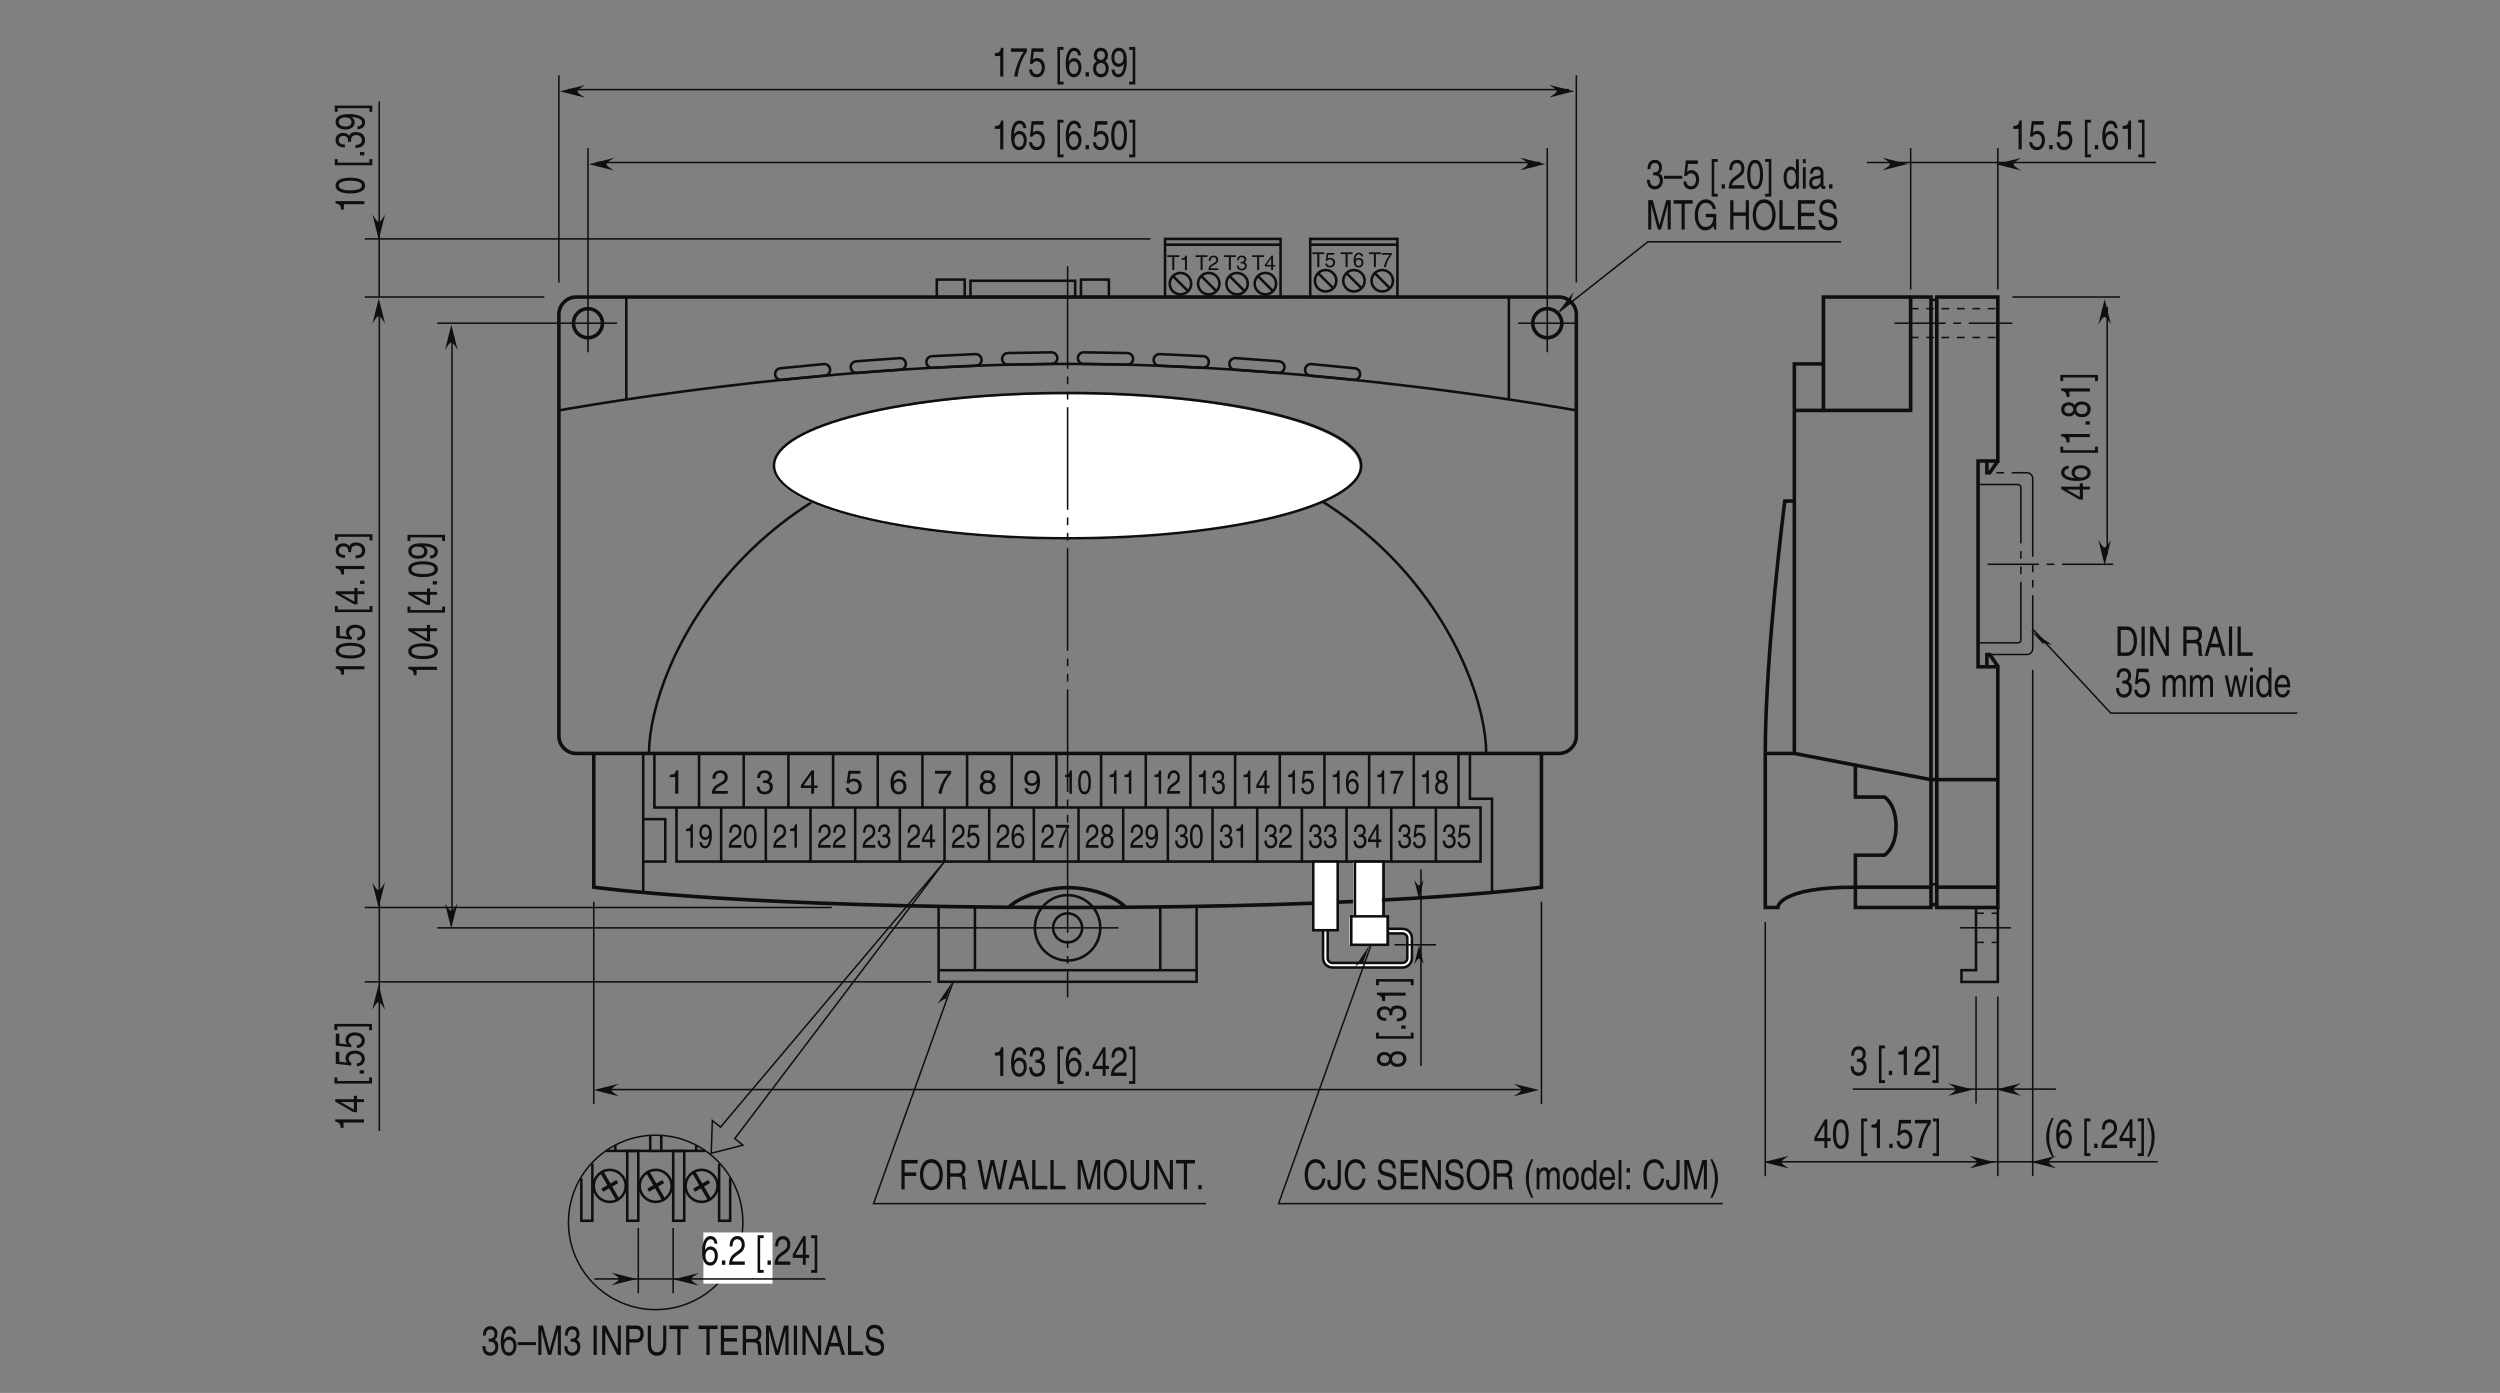 <?xml version="1.0" encoding="UTF-8"?>
<svg xmlns="http://www.w3.org/2000/svg" xmlns:xlink="http://www.w3.org/1999/xlink" width="487.56pt" height="271.66pt" viewBox="0 0 487.56 271.66" version="1.2">
<rect x="0" y="0" width="487.56" height="271.66" fill="#808080" stroke="none"/>
<defs>
<g>
<symbol overflow="visible" id="glyph0-0">
<path style="stroke:none;" d="M 0 0 L 3.234 0 L 3.234 -4.531 L 0 -4.531 Z M 1.625 -2.562 L 0.516 -4.219 L 2.719 -4.219 Z M 1.812 -2.266 L 2.922 -3.922 L 2.922 -0.609 Z M 0.516 -0.328 L 1.625 -1.984 L 2.719 -0.328 Z M 0.328 -3.922 L 1.422 -2.266 L 0.328 -0.609 Z M 0.328 -3.922 "/>
</symbol>
<symbol overflow="visible" id="glyph0-1">
<path style="stroke:none;" d="M 2.328 -4.562 L 1.875 -4.562 C 1.703 -3.812 1.391 -3.734 0.656 -3.688 L 0.656 -3.234 L 1.719 -3.234 L 1.719 0 L 2.328 0 Z M 2.328 -4.562 "/>
</symbol>
<symbol overflow="visible" id="glyph0-2">
<path style="stroke:none;" d="M 0.859 -2.922 C 0.875 -3.234 0.922 -4.047 1.781 -4.047 C 2.438 -4.047 2.672 -3.578 2.672 -3.219 C 2.672 -2.625 2.328 -2.438 1.844 -2.156 L 1.234 -1.812 C 0.625 -1.453 0.203 -0.953 0.172 0 L 3.281 0 L 3.281 -0.531 L 0.812 -0.531 C 0.844 -0.719 0.969 -1.062 1.594 -1.406 L 2.062 -1.672 C 2.75 -2.031 3.281 -2.375 3.281 -3.203 C 3.281 -4.047 2.656 -4.562 1.859 -4.562 C 1.375 -4.562 0.281 -4.406 0.281 -2.922 Z M 0.859 -2.922 "/>
</symbol>
<symbol overflow="visible" id="glyph0-3">
<path style="stroke:none;" d="M 1.453 -2.094 C 1.531 -2.094 1.625 -2.109 1.719 -2.109 C 2.094 -2.109 2.781 -2.031 2.781 -1.266 C 2.781 -0.75 2.359 -0.391 1.781 -0.391 C 0.938 -0.391 0.828 -0.969 0.812 -1.391 L 0.219 -1.391 C 0.266 -0.875 0.391 -0.344 0.906 -0.078 C 1.125 0.031 1.406 0.125 1.75 0.125 C 2.906 0.125 3.391 -0.594 3.391 -1.344 C 3.391 -1.953 3.062 -2.266 2.625 -2.406 L 2.625 -2.422 C 2.875 -2.5 3.203 -2.781 3.203 -3.359 C 3.203 -4.047 2.688 -4.562 1.797 -4.562 C 0.609 -4.562 0.328 -3.734 0.328 -3.062 L 0.891 -3.062 C 0.922 -3.391 0.969 -4.047 1.781 -4.047 C 2.453 -4.047 2.625 -3.594 2.625 -3.328 C 2.625 -2.75 2.188 -2.578 1.75 -2.578 C 1.656 -2.578 1.547 -2.594 1.453 -2.594 Z M 1.453 -2.094 "/>
</symbol>
<symbol overflow="visible" id="glyph0-4">
<path style="stroke:none;" d="M 3.391 -1.109 L 3.391 -1.609 L 2.719 -1.609 L 2.719 -4.562 L 2.25 -4.562 L 0.156 -1.672 L 0.156 -1.109 L 2.156 -1.109 L 2.156 0 L 2.719 0 L 2.719 -1.109 Z M 2.141 -3.672 L 2.156 -3.672 L 2.156 -1.609 L 0.688 -1.609 Z M 2.141 -3.672 "/>
</symbol>
<symbol overflow="visible" id="glyph0-5">
<path style="stroke:none;" d="M 1.141 -3.906 L 3.078 -3.906 L 3.078 -4.469 L 0.719 -4.469 L 0.375 -2.016 L 0.875 -1.984 C 1.078 -2.266 1.375 -2.422 1.719 -2.422 C 2.281 -2.422 2.719 -2.062 2.719 -1.406 C 2.719 -0.844 2.359 -0.375 1.766 -0.375 C 1.25 -0.375 0.859 -0.609 0.797 -1.141 L 0.203 -1.141 C 0.312 -0.109 1.078 0.125 1.672 0.125 C 3.109 0.125 3.328 -0.969 3.328 -1.484 C 3.328 -2.422 2.578 -2.938 1.828 -2.938 C 1.422 -2.938 1.141 -2.797 0.953 -2.656 Z M 1.141 -3.906 "/>
</symbol>
<symbol overflow="visible" id="glyph0-6">
<path style="stroke:none;" d="M 3.266 -3.344 C 3.203 -4.266 2.453 -4.562 1.938 -4.562 C 0.578 -4.562 0.25 -3.125 0.25 -2.125 C 0.25 -1.531 0.328 -0.969 0.594 -0.531 C 0.922 -0.031 1.422 0.125 1.766 0.125 C 2.406 0.125 2.688 -0.047 2.922 -0.312 C 3.234 -0.656 3.359 -0.984 3.359 -1.453 C 3.359 -2.547 2.484 -2.906 1.938 -2.906 C 1.312 -2.906 0.984 -2.594 0.844 -2.344 L 0.844 -2.359 C 0.844 -2.844 1.031 -4.047 1.922 -4.047 C 2.406 -4.047 2.625 -3.75 2.703 -3.344 Z M 0.922 -1.406 C 0.922 -1.938 1.219 -2.391 1.844 -2.391 C 2.562 -2.391 2.766 -1.828 2.766 -1.438 C 2.766 -0.812 2.422 -0.391 1.875 -0.391 C 1.203 -0.391 0.922 -0.922 0.922 -1.406 Z M 0.922 -1.406 "/>
</symbol>
<symbol overflow="visible" id="glyph0-7">
<path style="stroke:none;" d="M 0.234 -3.906 L 2.75 -3.906 C 1.875 -2.891 1.047 -1.25 0.891 0 L 1.516 0 C 1.844 -2.031 2.938 -3.484 3.391 -3.969 L 3.391 -4.469 L 0.234 -4.469 Z M 0.234 -3.906 "/>
</symbol>
<symbol overflow="visible" id="glyph0-8">
<path style="stroke:none;" d="M 3.188 -3.391 C 3.188 -3.922 2.797 -4.562 1.781 -4.562 C 0.688 -4.562 0.406 -3.781 0.406 -3.312 C 0.406 -2.875 0.625 -2.562 1.016 -2.422 C 0.531 -2.219 0.25 -1.875 0.25 -1.312 C 0.25 -1.094 0.25 -0.594 0.719 -0.234 C 1.078 0.062 1.562 0.125 1.812 0.125 C 2.891 0.125 3.359 -0.578 3.359 -1.312 C 3.359 -1.656 3.219 -2.172 2.609 -2.422 C 2.812 -2.531 3.188 -2.734 3.188 -3.391 Z M 1.797 -2.141 C 2.312 -2.141 2.75 -1.875 2.75 -1.25 C 2.75 -0.531 2.25 -0.391 1.828 -0.391 C 1.031 -0.391 0.859 -0.938 0.859 -1.297 C 0.859 -1.719 1.156 -2.141 1.797 -2.141 Z M 1.797 -2.625 C 1.375 -2.625 0.984 -2.906 0.984 -3.328 C 0.984 -3.625 1.141 -4.047 1.75 -4.047 C 2.422 -4.047 2.594 -3.641 2.594 -3.359 C 2.594 -2.953 2.281 -2.625 1.797 -2.625 Z M 1.797 -2.625 "/>
</symbol>
<symbol overflow="visible" id="glyph0-9">
<path style="stroke:none;" d="M 1.703 -1.531 C 2.125 -1.531 2.578 -1.719 2.75 -2.062 L 2.766 -2.062 C 2.625 -0.875 2.281 -0.344 1.672 -0.344 C 1.203 -0.344 0.922 -0.641 0.891 -1.094 L 0.328 -1.094 C 0.328 -0.656 0.609 0.125 1.672 0.125 C 3.25 0.125 3.328 -1.953 3.328 -2.438 C 3.328 -3.188 3.188 -4.562 1.734 -4.562 C 0.781 -4.562 0.266 -3.828 0.266 -3 C 0.266 -2.094 0.859 -1.531 1.703 -1.531 Z M 1.797 -2.031 C 1.406 -2.031 0.859 -2.141 0.859 -3.016 C 0.859 -3.625 1.219 -4.047 1.75 -4.047 C 2.406 -4.047 2.672 -3.594 2.672 -3.078 C 2.672 -2.172 2.094 -2.031 1.797 -2.031 Z M 1.797 -2.031 "/>
</symbol>
<symbol overflow="visible" id="glyph1-0">
<path style="stroke:none;" d="M 0 0 L 2.594 0 L 2.594 -4.531 L 0 -4.531 Z M 1.297 -2.562 L 0.422 -4.219 L 2.172 -4.219 Z M 1.453 -2.266 L 2.328 -3.922 L 2.328 -0.609 Z M 0.422 -0.328 L 1.297 -1.984 L 2.172 -0.328 Z M 0.266 -3.922 L 1.141 -2.266 L 0.266 -0.609 Z M 0.266 -3.922 "/>
</symbol>
<symbol overflow="visible" id="glyph1-1">
<path style="stroke:none;" d="M 1.859 -4.562 L 1.5 -4.562 C 1.359 -3.812 1.109 -3.734 0.531 -3.688 L 0.531 -3.234 L 1.375 -3.234 L 1.375 0 L 1.859 0 Z M 1.859 -4.562 "/>
</symbol>
<symbol overflow="visible" id="glyph1-2">
<path style="stroke:none;" d="M 2.203 -2.219 C 2.203 -1.078 1.969 -0.391 1.438 -0.391 C 0.922 -0.391 0.672 -1.078 0.672 -2.219 C 0.672 -3.359 0.922 -4.047 1.438 -4.047 C 1.969 -4.047 2.203 -3.359 2.203 -2.219 Z M 2.688 -2.219 C 2.688 -3.172 2.484 -4.562 1.438 -4.562 C 0.391 -4.562 0.188 -3.172 0.188 -2.219 C 0.188 -1.266 0.391 0.125 1.438 0.125 C 2.484 0.125 2.688 -1.266 2.688 -2.219 Z M 2.688 -2.219 "/>
</symbol>
<symbol overflow="visible" id="glyph1-3">
<path style="stroke:none;" d="M 0.688 -2.922 C 0.703 -3.234 0.734 -4.047 1.422 -4.047 C 1.953 -4.047 2.141 -3.578 2.141 -3.219 C 2.141 -2.625 1.859 -2.438 1.469 -2.156 L 0.984 -1.812 C 0.5 -1.453 0.156 -0.953 0.141 0 L 2.625 0 L 2.625 -0.531 L 0.656 -0.531 C 0.672 -0.719 0.781 -1.062 1.281 -1.406 L 1.656 -1.672 C 2.203 -2.031 2.625 -2.375 2.625 -3.203 C 2.625 -4.047 2.125 -4.562 1.484 -4.562 C 1.094 -4.562 0.234 -4.406 0.234 -2.922 Z M 0.688 -2.922 "/>
</symbol>
<symbol overflow="visible" id="glyph1-4">
<path style="stroke:none;" d="M 1.156 -2.094 C 1.234 -2.094 1.297 -2.109 1.375 -2.109 C 1.688 -2.109 2.219 -2.031 2.219 -1.266 C 2.219 -0.75 1.891 -0.391 1.422 -0.391 C 0.75 -0.391 0.656 -0.969 0.656 -1.391 L 0.172 -1.391 C 0.203 -0.875 0.312 -0.344 0.719 -0.078 C 0.891 0.031 1.125 0.125 1.391 0.125 C 2.328 0.125 2.703 -0.594 2.703 -1.344 C 2.703 -1.953 2.453 -2.266 2.094 -2.406 L 2.094 -2.422 C 2.297 -2.5 2.562 -2.781 2.562 -3.359 C 2.562 -4.047 2.141 -4.562 1.438 -4.562 C 0.484 -4.562 0.266 -3.734 0.266 -3.062 L 0.703 -3.062 C 0.734 -3.391 0.766 -4.047 1.422 -4.047 C 1.969 -4.047 2.094 -3.594 2.094 -3.328 C 2.094 -2.75 1.75 -2.578 1.406 -2.578 C 1.328 -2.578 1.234 -2.594 1.156 -2.594 Z M 1.156 -2.094 "/>
</symbol>
<symbol overflow="visible" id="glyph1-5">
<path style="stroke:none;" d="M 2.719 -1.109 L 2.719 -1.609 L 2.172 -1.609 L 2.172 -4.562 L 1.797 -4.562 L 0.125 -1.672 L 0.125 -1.109 L 1.719 -1.109 L 1.719 0 L 2.172 0 L 2.172 -1.109 Z M 1.719 -3.672 L 1.719 -1.609 L 0.547 -1.609 Z M 1.719 -3.672 "/>
</symbol>
<symbol overflow="visible" id="glyph1-6">
<path style="stroke:none;" d="M 0.922 -3.906 L 2.469 -3.906 L 2.469 -4.469 L 0.578 -4.469 L 0.297 -2.016 L 0.688 -1.984 C 0.859 -2.266 1.109 -2.422 1.375 -2.422 C 1.828 -2.422 2.172 -2.062 2.172 -1.406 C 2.172 -0.844 1.891 -0.375 1.406 -0.375 C 1 -0.375 0.688 -0.609 0.641 -1.141 L 0.172 -1.141 C 0.25 -0.109 0.859 0.125 1.344 0.125 C 2.484 0.125 2.672 -0.969 2.672 -1.484 C 2.672 -2.422 2.062 -2.938 1.469 -2.938 C 1.141 -2.938 0.922 -2.797 0.766 -2.656 Z M 0.922 -3.906 "/>
</symbol>
<symbol overflow="visible" id="glyph1-7">
<path style="stroke:none;" d="M 2.609 -3.344 C 2.562 -4.266 1.969 -4.562 1.547 -4.562 C 0.453 -4.562 0.203 -3.125 0.203 -2.125 C 0.203 -1.531 0.266 -0.969 0.484 -0.531 C 0.734 -0.031 1.141 0.125 1.422 0.125 C 1.938 0.125 2.141 -0.047 2.344 -0.312 C 2.594 -0.656 2.688 -0.984 2.688 -1.453 C 2.688 -2.547 1.984 -2.906 1.547 -2.906 C 1.047 -2.906 0.797 -2.594 0.672 -2.344 L 0.672 -2.359 C 0.672 -2.844 0.812 -4.047 1.531 -4.047 C 1.938 -4.047 2.109 -3.75 2.156 -3.344 Z M 0.734 -1.406 C 0.734 -1.938 0.969 -2.391 1.484 -2.391 C 2.047 -2.391 2.219 -1.828 2.219 -1.438 C 2.219 -0.812 1.938 -0.391 1.5 -0.391 C 0.969 -0.391 0.734 -0.922 0.734 -1.406 Z M 0.734 -1.406 "/>
</symbol>
<symbol overflow="visible" id="glyph1-8">
<path style="stroke:none;" d="M 0.188 -3.906 L 2.203 -3.906 C 1.5 -2.891 0.828 -1.25 0.703 0 L 1.219 0 C 1.484 -2.031 2.344 -3.484 2.719 -3.969 L 2.719 -4.469 L 0.188 -4.469 Z M 0.188 -3.906 "/>
</symbol>
<symbol overflow="visible" id="glyph1-9">
<path style="stroke:none;" d="M 2.547 -3.391 C 2.547 -3.922 2.234 -4.562 1.422 -4.562 C 0.562 -4.562 0.328 -3.781 0.328 -3.312 C 0.328 -2.875 0.5 -2.562 0.812 -2.422 C 0.438 -2.219 0.203 -1.875 0.203 -1.312 C 0.203 -1.094 0.203 -0.594 0.578 -0.234 C 0.859 0.062 1.25 0.125 1.453 0.125 C 2.312 0.125 2.688 -0.578 2.688 -1.312 C 2.688 -1.656 2.578 -2.172 2.078 -2.422 C 2.25 -2.531 2.547 -2.734 2.547 -3.391 Z M 1.438 -2.141 C 1.859 -2.141 2.188 -1.875 2.188 -1.25 C 2.188 -0.531 1.797 -0.391 1.469 -0.391 C 0.828 -0.391 0.688 -0.938 0.688 -1.297 C 0.688 -1.719 0.922 -2.141 1.438 -2.141 Z M 1.438 -2.625 C 1.094 -2.625 0.797 -2.906 0.797 -3.328 C 0.797 -3.625 0.906 -4.047 1.406 -4.047 C 1.938 -4.047 2.078 -3.641 2.078 -3.359 C 2.078 -2.953 1.828 -2.625 1.438 -2.625 Z M 1.438 -2.625 "/>
</symbol>
<symbol overflow="visible" id="glyph1-10">
<path style="stroke:none;" d="M 1.359 -1.531 C 1.703 -1.531 2.062 -1.719 2.203 -2.062 C 2.094 -0.875 1.828 -0.344 1.328 -0.344 C 0.953 -0.344 0.734 -0.641 0.719 -1.094 L 0.266 -1.094 C 0.266 -0.656 0.484 0.125 1.344 0.125 C 2.594 0.125 2.672 -1.953 2.672 -2.438 C 2.672 -3.188 2.547 -4.562 1.391 -4.562 C 0.625 -4.562 0.219 -3.828 0.219 -3 C 0.219 -2.094 0.688 -1.531 1.359 -1.531 Z M 1.438 -2.031 C 1.125 -2.031 0.688 -2.141 0.688 -3.016 C 0.688 -3.625 0.969 -4.047 1.391 -4.047 C 1.922 -4.047 2.125 -3.594 2.125 -3.078 C 2.125 -2.172 1.672 -2.031 1.438 -2.031 Z M 1.438 -2.031 "/>
</symbol>
<symbol overflow="visible" id="glyph2-0">
<path style="stroke:none;" d="M 0 0 L 2 0 L 2 -2.797 L 0 -2.797 Z M 1 -1.578 L 0.312 -2.594 L 1.688 -2.594 Z M 1.125 -1.406 L 1.797 -2.422 L 1.797 -0.375 Z M 0.312 -0.203 L 1 -1.219 L 1.688 -0.203 Z M 0.203 -2.422 L 0.875 -1.406 L 0.203 -0.375 Z M 0.203 -2.422 "/>
</symbol>
<symbol overflow="visible" id="glyph2-1">
<path style="stroke:none;" d="M 0.062 -2.531 L 1.031 -2.531 L 1.031 0 L 1.422 0 L 1.422 -2.531 L 2.391 -2.531 L 2.391 -2.875 L 0.062 -2.875 Z M 0.062 -2.531 "/>
</symbol>
<symbol overflow="visible" id="glyph2-2">
<path style="stroke:none;" d="M 1.438 -2.812 L 1.156 -2.812 C 1.047 -2.359 0.859 -2.312 0.406 -2.281 L 0.406 -2 L 1.062 -2 L 1.062 0 L 1.438 0 Z M 1.438 -2.812 "/>
</symbol>
<symbol overflow="visible" id="glyph2-3">
<path style="stroke:none;" d="M 0.531 -1.797 C 0.547 -2 0.562 -2.5 1.094 -2.5 C 1.516 -2.5 1.656 -2.219 1.656 -1.984 C 1.656 -1.625 1.438 -1.5 1.141 -1.328 L 0.766 -1.109 C 0.391 -0.891 0.125 -0.578 0.109 0 L 2.031 0 L 2.031 -0.328 L 0.5 -0.328 C 0.516 -0.438 0.594 -0.656 0.984 -0.875 L 1.281 -1.031 C 1.703 -1.25 2.031 -1.469 2.031 -1.969 C 2.031 -2.5 1.641 -2.812 1.141 -2.812 C 0.844 -2.812 0.172 -2.719 0.172 -1.797 Z M 0.531 -1.797 "/>
</symbol>
<symbol overflow="visible" id="glyph2-4">
<path style="stroke:none;" d="M 0.891 -1.297 C 0.953 -1.297 1 -1.297 1.062 -1.297 C 1.297 -1.297 1.719 -1.25 1.719 -0.781 C 1.719 -0.453 1.453 -0.234 1.094 -0.234 C 0.578 -0.234 0.516 -0.594 0.5 -0.859 L 0.141 -0.859 C 0.156 -0.531 0.25 -0.219 0.562 -0.047 C 0.688 0.031 0.875 0.078 1.078 0.078 C 1.797 0.078 2.094 -0.375 2.094 -0.828 C 2.094 -1.203 1.891 -1.391 1.625 -1.484 C 1.766 -1.547 1.984 -1.719 1.984 -2.078 C 1.984 -2.5 1.656 -2.812 1.109 -2.812 C 0.375 -2.812 0.203 -2.297 0.203 -1.891 L 0.547 -1.891 C 0.562 -2.094 0.594 -2.5 1.094 -2.5 C 1.516 -2.5 1.609 -2.219 1.609 -2.047 C 1.609 -1.703 1.359 -1.594 1.078 -1.594 C 1.016 -1.594 0.953 -1.594 0.891 -1.594 Z M 0.891 -1.297 "/>
</symbol>
<symbol overflow="visible" id="glyph2-5">
<path style="stroke:none;" d="M 2.094 -0.688 L 2.094 -0.984 L 1.688 -0.984 L 1.688 -2.812 L 1.391 -2.812 L 0.094 -1.031 L 0.094 -0.688 L 1.328 -0.688 L 1.328 0 L 1.688 0 L 1.688 -0.688 Z M 1.312 -2.266 L 1.328 -2.266 L 1.328 -0.984 L 0.422 -0.984 Z M 1.312 -2.266 "/>
</symbol>
<symbol overflow="visible" id="glyph2-6">
<path style="stroke:none;" d="M 0.703 -2.406 L 1.906 -2.406 L 1.906 -2.75 L 0.438 -2.75 L 0.234 -1.25 L 0.531 -1.234 C 0.672 -1.406 0.859 -1.5 1.062 -1.5 C 1.406 -1.5 1.688 -1.281 1.688 -0.875 C 1.688 -0.516 1.453 -0.234 1.094 -0.234 C 0.766 -0.234 0.531 -0.375 0.484 -0.703 L 0.125 -0.703 C 0.203 -0.078 0.672 0.078 1.031 0.078 C 1.922 0.078 2.062 -0.594 2.062 -0.906 C 2.062 -1.484 1.594 -1.812 1.125 -1.812 C 0.875 -1.812 0.703 -1.734 0.594 -1.641 Z M 0.703 -2.406 "/>
</symbol>
<symbol overflow="visible" id="glyph2-7">
<path style="stroke:none;" d="M 2.016 -2.062 C 1.969 -2.641 1.516 -2.812 1.188 -2.812 C 0.359 -2.812 0.156 -1.922 0.156 -1.312 C 0.156 -0.938 0.203 -0.594 0.375 -0.328 C 0.562 -0.016 0.875 0.078 1.094 0.078 C 1.484 0.078 1.656 -0.031 1.797 -0.203 C 2 -0.406 2.078 -0.609 2.078 -0.906 C 2.078 -1.578 1.531 -1.797 1.188 -1.797 C 0.812 -1.797 0.609 -1.594 0.531 -1.453 L 0.516 -1.453 C 0.516 -1.75 0.625 -2.5 1.188 -2.5 C 1.484 -2.5 1.625 -2.312 1.672 -2.062 Z M 0.562 -0.859 C 0.562 -1.203 0.75 -1.469 1.141 -1.469 C 1.578 -1.469 1.703 -1.125 1.703 -0.891 C 1.703 -0.5 1.484 -0.234 1.156 -0.234 C 0.75 -0.234 0.562 -0.562 0.562 -0.859 Z M 0.562 -0.859 "/>
</symbol>
<symbol overflow="visible" id="glyph2-8">
<path style="stroke:none;" d="M 0.141 -2.406 L 1.703 -2.406 C 1.156 -1.781 0.641 -0.766 0.547 0 L 0.938 0 C 1.141 -1.25 1.812 -2.156 2.094 -2.438 L 2.094 -2.75 L 0.141 -2.75 Z M 0.141 -2.406 "/>
</symbol>
<symbol overflow="visible" id="glyph3-0">
<path style="stroke:none;" d="M 0 0 L 0 -3.188 L -5.594 -3.188 L -5.594 0 Z M -3.156 -1.594 L -5.188 -0.516 L -5.188 -2.688 Z M -2.797 -1.797 L -4.828 -2.875 L -0.766 -2.875 Z M -0.406 -0.516 L -2.438 -1.594 L -0.406 -2.688 Z M -4.828 -0.312 L -2.797 -1.406 L -0.766 -0.312 Z M -4.828 -0.312 "/>
</symbol>
<symbol overflow="visible" id="glyph3-1">
<path style="stroke:none;" d="M -5.609 -2.297 L -5.609 -1.859 C -4.688 -1.672 -4.609 -1.375 -4.547 -0.641 L -3.984 -0.641 L -3.984 -1.688 L 0 -1.688 L 0 -2.297 Z M -5.609 -2.297 "/>
</symbol>
<symbol overflow="visible" id="glyph3-2">
<path style="stroke:none;" d="M -2.734 -2.719 C -1.328 -2.719 -0.484 -2.422 -0.484 -1.781 C -0.484 -1.125 -1.328 -0.844 -2.734 -0.844 C -4.141 -0.844 -4.984 -1.125 -4.984 -1.781 C -4.984 -2.422 -4.141 -2.719 -2.734 -2.719 Z M -2.734 -3.312 C -3.891 -3.312 -5.609 -3.062 -5.609 -1.781 C -5.609 -0.484 -3.891 -0.234 -2.734 -0.234 C -1.562 -0.234 0.156 -0.484 0.156 -1.781 C 0.156 -3.062 -1.562 -3.312 -2.734 -3.312 Z M -2.734 -3.312 "/>
</symbol>
<symbol overflow="visible" id="glyph3-3">
<path style="stroke:none;" d="M -1.359 -3.344 L -1.969 -3.344 L -1.969 -2.688 L -5.609 -2.688 L -5.609 -2.219 L -2.047 -0.156 L -1.359 -0.156 L -1.359 -2.125 L 0 -2.125 L 0 -2.688 L -1.359 -2.688 Z M -4.516 -2.109 L -4.516 -2.125 L -1.969 -2.125 L -1.969 -0.672 Z M -4.516 -2.109 "/>
</symbol>
<symbol overflow="visible" id="glyph3-4">
<path style="stroke:none;" d=""/>
</symbol>
<symbol overflow="visible" id="glyph3-5">
<path style="stroke:none;" d="M -5.203 -0.906 L -5.203 -1.594 L -5.766 -1.594 L -5.766 -0.406 L 1.562 -0.406 L 1.562 -1.594 L 1 -1.594 L 1 -0.906 Z M -5.203 -0.906 "/>
</symbol>
<symbol overflow="visible" id="glyph3-6">
<path style="stroke:none;" d="M -0.844 -1.219 L -0.844 -0.562 L 0 -0.562 L 0 -1.219 Z M -0.844 -1.219 "/>
</symbol>
<symbol overflow="visible" id="glyph3-7">
<path style="stroke:none;" d="M -1.875 -1.688 C -1.875 -2.094 -2.109 -2.547 -2.547 -2.703 L -2.531 -2.719 C -1.078 -2.578 -0.438 -2.25 -0.438 -1.641 C -0.438 -1.188 -0.781 -0.906 -1.344 -0.875 L -1.344 -0.312 C -0.812 -0.312 0.156 -0.594 0.156 -1.656 C 0.156 -3.203 -2.406 -3.281 -3.016 -3.281 C -3.922 -3.281 -5.609 -3.141 -5.609 -1.719 C -5.609 -0.766 -4.703 -0.266 -3.688 -0.266 C -2.578 -0.266 -1.875 -0.844 -1.875 -1.688 Z M -2.5 -1.766 C -2.5 -1.391 -2.641 -0.844 -3.719 -0.844 C -4.469 -0.844 -4.984 -1.188 -4.984 -1.719 C -4.984 -2.359 -4.422 -2.625 -3.781 -2.625 C -2.672 -2.625 -2.5 -2.062 -2.5 -1.766 Z M -2.5 -1.766 "/>
</symbol>
<symbol overflow="visible" id="glyph3-8">
<path style="stroke:none;" d="M 1 -0.875 L 1 -0.172 L 1.562 -0.172 L 1.562 -1.375 L -5.766 -1.375 L -5.766 -0.172 L -5.203 -0.172 L -5.203 -0.875 Z M 1 -0.875 "/>
</symbol>
<symbol overflow="visible" id="glyph3-9">
<path style="stroke:none;" d="M -2.594 -1.438 C -2.594 -1.516 -2.594 -1.609 -2.594 -1.688 C -2.594 -2.078 -2.5 -2.734 -1.562 -2.734 C -0.922 -2.734 -0.484 -2.328 -0.484 -1.75 C -0.484 -0.922 -1.188 -0.812 -1.719 -0.797 L -1.719 -0.219 C -1.062 -0.25 -0.422 -0.391 -0.094 -0.891 C 0.047 -1.109 0.156 -1.391 0.156 -1.719 C 0.156 -2.859 -0.734 -3.328 -1.656 -3.328 C -2.406 -3.328 -2.781 -3.016 -2.969 -2.594 L -2.984 -2.594 C -3.078 -2.828 -3.422 -3.156 -4.141 -3.156 C -4.984 -3.156 -5.609 -2.641 -5.609 -1.781 C -5.609 -0.594 -4.594 -0.328 -3.781 -0.328 L -3.781 -0.875 C -4.172 -0.906 -4.984 -0.953 -4.984 -1.75 C -4.984 -2.422 -4.438 -2.578 -4.094 -2.578 C -3.391 -2.578 -3.172 -2.156 -3.172 -1.719 C -3.172 -1.625 -3.188 -1.531 -3.188 -1.438 Z M -2.594 -1.438 "/>
</symbol>
<symbol overflow="visible" id="glyph3-10">
<path style="stroke:none;" d="M -4.812 -1.125 L -4.812 -3.031 L -5.5 -3.031 L -5.5 -0.703 L -2.484 -0.375 L -2.453 -0.859 C -2.797 -1.062 -2.984 -1.359 -2.984 -1.688 C -2.984 -2.25 -2.547 -2.688 -1.734 -2.688 C -1.031 -2.688 -0.453 -2.312 -0.453 -1.734 C -0.453 -1.234 -0.75 -0.844 -1.391 -0.781 L -1.391 -0.203 C -0.141 -0.312 0.156 -1.062 0.156 -1.656 C 0.156 -3.062 -1.203 -3.281 -1.828 -3.281 C -2.984 -3.281 -3.609 -2.531 -3.609 -1.812 C -3.609 -1.406 -3.453 -1.125 -3.266 -0.938 Z M -4.812 -1.125 "/>
</symbol>
<symbol overflow="visible" id="glyph3-11">
<path style="stroke:none;" d="M -4.172 -3.141 C -4.828 -3.141 -5.609 -2.75 -5.609 -1.75 C -5.609 -0.688 -4.656 -0.391 -4.078 -0.391 C -3.547 -0.391 -3.156 -0.625 -2.984 -1 C -2.734 -0.531 -2.297 -0.25 -1.609 -0.25 C -1.344 -0.25 -0.734 -0.25 -0.281 -0.703 C 0.078 -1.062 0.156 -1.531 0.156 -1.781 C 0.156 -2.844 -0.719 -3.297 -1.625 -3.297 C -2.047 -3.297 -2.672 -3.172 -2.984 -2.562 C -3.109 -2.766 -3.359 -3.141 -4.172 -3.141 Z M -2.641 -1.766 C -2.641 -2.281 -2.297 -2.703 -1.547 -2.703 C -0.656 -2.703 -0.484 -2.219 -0.484 -1.797 C -0.484 -1.016 -1.156 -0.844 -1.594 -0.844 C -2.109 -0.844 -2.641 -1.141 -2.641 -1.766 Z M -3.234 -1.766 C -3.234 -1.359 -3.562 -0.984 -4.109 -0.984 C -4.469 -0.984 -4.984 -1.125 -4.984 -1.719 C -4.984 -2.391 -4.484 -2.562 -4.141 -2.562 C -3.641 -2.562 -3.234 -2.25 -3.234 -1.766 Z M -3.234 -1.766 "/>
</symbol>
<symbol overflow="visible" id="glyph3-12">
<path style="stroke:none;" d="M -4.125 -3.219 C -5.266 -3.156 -5.609 -2.422 -5.609 -1.906 C -5.609 -0.562 -3.844 -0.25 -2.609 -0.25 C -1.875 -0.25 -1.188 -0.312 -0.656 -0.594 C -0.047 -0.906 0.156 -1.406 0.156 -1.75 C 0.156 -2.375 -0.062 -2.641 -0.391 -2.875 C -0.812 -3.188 -1.219 -3.312 -1.797 -3.312 C -3.141 -3.312 -3.578 -2.453 -3.578 -1.906 C -3.578 -1.297 -3.188 -0.984 -2.891 -0.844 L -2.906 -0.828 C -3.5 -0.828 -4.984 -1.016 -4.984 -1.891 C -4.984 -2.375 -4.609 -2.594 -4.125 -2.672 Z M -1.719 -0.906 C -2.391 -0.906 -2.953 -1.203 -2.953 -1.828 C -2.953 -2.516 -2.266 -2.734 -1.766 -2.734 C -1 -2.734 -0.484 -2.391 -0.484 -1.844 C -0.484 -1.188 -1.125 -0.906 -1.719 -0.906 Z M -1.719 -0.906 "/>
</symbol>
<symbol overflow="visible" id="glyph4-0">
<path style="stroke:none;" d="M 0 0 L 3.188 0 L 3.188 -5.594 L 0 -5.594 Z M 1.594 -3.156 L 0.516 -5.188 L 2.688 -5.188 Z M 1.797 -2.797 L 2.875 -4.828 L 2.875 -0.766 Z M 0.516 -0.406 L 1.594 -2.438 L 2.688 -0.406 Z M 0.312 -4.828 L 1.406 -2.797 L 0.312 -0.766 Z M 0.312 -4.828 "/>
</symbol>
<symbol overflow="visible" id="glyph4-1">
<path style="stroke:none;" d="M 2.297 -5.609 L 1.859 -5.609 C 1.672 -4.688 1.375 -4.609 0.641 -4.547 L 0.641 -3.984 L 1.688 -3.984 L 1.688 0 L 2.297 0 Z M 2.297 -5.609 "/>
</symbol>
<symbol overflow="visible" id="glyph4-2">
<path style="stroke:none;" d="M 3.219 -4.125 C 3.156 -5.266 2.422 -5.609 1.906 -5.609 C 0.562 -5.609 0.25 -3.844 0.25 -2.609 C 0.25 -1.875 0.312 -1.188 0.594 -0.656 C 0.906 -0.047 1.406 0.156 1.75 0.156 C 2.375 0.156 2.641 -0.062 2.875 -0.391 C 3.188 -0.812 3.312 -1.219 3.312 -1.797 C 3.312 -3.141 2.453 -3.578 1.906 -3.578 C 1.297 -3.578 0.984 -3.188 0.844 -2.891 L 0.828 -2.906 C 0.828 -3.5 1.016 -4.984 1.891 -4.984 C 2.375 -4.984 2.594 -4.609 2.672 -4.125 Z M 0.906 -1.719 C 0.906 -2.391 1.203 -2.953 1.828 -2.953 C 2.516 -2.953 2.734 -2.266 2.734 -1.766 C 2.734 -1 2.391 -0.484 1.844 -0.484 C 1.188 -0.484 0.906 -1.125 0.906 -1.719 Z M 0.906 -1.719 "/>
</symbol>
<symbol overflow="visible" id="glyph4-3">
<path style="stroke:none;" d="M 1.438 -2.594 C 1.516 -2.594 1.609 -2.594 1.688 -2.594 C 2.078 -2.594 2.734 -2.5 2.734 -1.562 C 2.734 -0.922 2.328 -0.484 1.75 -0.484 C 0.922 -0.484 0.812 -1.188 0.797 -1.719 L 0.219 -1.719 C 0.25 -1.062 0.391 -0.422 0.891 -0.094 C 1.109 0.047 1.391 0.156 1.719 0.156 C 2.859 0.156 3.328 -0.734 3.328 -1.656 C 3.328 -2.406 3.016 -2.781 2.594 -2.969 L 2.594 -2.984 C 2.828 -3.078 3.156 -3.422 3.156 -4.141 C 3.156 -4.984 2.641 -5.609 1.781 -5.609 C 0.594 -5.609 0.328 -4.594 0.328 -3.781 L 0.875 -3.781 C 0.906 -4.172 0.953 -4.984 1.75 -4.984 C 2.422 -4.984 2.578 -4.438 2.578 -4.094 C 2.578 -3.391 2.156 -3.172 1.719 -3.172 C 1.625 -3.172 1.531 -3.188 1.438 -3.188 Z M 1.438 -2.594 "/>
</symbol>
<symbol overflow="visible" id="glyph4-4">
<path style="stroke:none;" d=""/>
</symbol>
<symbol overflow="visible" id="glyph4-5">
<path style="stroke:none;" d="M 0.906 -5.203 L 1.594 -5.203 L 1.594 -5.766 L 0.406 -5.766 L 0.406 1.562 L 1.594 1.562 L 1.594 1 L 0.906 1 Z M 0.906 -5.203 "/>
</symbol>
<symbol overflow="visible" id="glyph4-6">
<path style="stroke:none;" d="M 1.219 -0.844 L 0.562 -0.844 L 0.562 0 L 1.219 0 Z M 1.219 -0.844 "/>
</symbol>
<symbol overflow="visible" id="glyph4-7">
<path style="stroke:none;" d="M 3.344 -1.359 L 3.344 -1.969 L 2.688 -1.969 L 2.688 -5.609 L 2.219 -5.609 L 0.156 -2.047 L 0.156 -1.359 L 2.125 -1.359 L 2.125 0 L 2.688 0 L 2.688 -1.359 Z M 2.109 -4.516 L 2.125 -4.516 L 2.125 -1.969 L 0.672 -1.969 Z M 2.109 -4.516 "/>
</symbol>
<symbol overflow="visible" id="glyph4-8">
<path style="stroke:none;" d="M 0.844 -3.594 C 0.859 -4 0.906 -4.984 1.75 -4.984 C 2.406 -4.984 2.641 -4.422 2.641 -3.969 C 2.641 -3.234 2.297 -3 1.812 -2.656 L 1.219 -2.234 C 0.625 -1.781 0.203 -1.172 0.172 0 L 3.234 0 L 3.234 -0.656 L 0.797 -0.656 C 0.828 -0.875 0.953 -1.312 1.578 -1.734 L 2.031 -2.062 C 2.703 -2.5 3.234 -2.938 3.234 -3.938 C 3.234 -4.984 2.609 -5.609 1.828 -5.609 C 1.344 -5.609 0.281 -5.422 0.281 -3.594 Z M 0.844 -3.594 "/>
</symbol>
<symbol overflow="visible" id="glyph4-9">
<path style="stroke:none;" d="M 0.875 1 L 0.172 1 L 0.172 1.562 L 1.375 1.562 L 1.375 -5.766 L 0.172 -5.766 L 0.172 -5.203 L 0.875 -5.203 Z M 0.875 1 "/>
</symbol>
<symbol overflow="visible" id="glyph4-10">
<path style="stroke:none;" d="M 3.547 -2.5 L 0 -2.5 L 0 -1.922 L 3.547 -1.922 Z M 3.547 -2.5 "/>
</symbol>
<symbol overflow="visible" id="glyph4-11">
<path style="stroke:none;" d="M 4.859 0 L 4.859 -5.734 L 3.984 -5.734 L 2.672 -0.891 L 1.359 -5.734 L 0.469 -5.734 L 0.469 0 L 1.062 0 L 1.062 -3.391 C 1.062 -3.547 1.047 -4.281 1.047 -4.812 L 1.062 -4.812 L 2.359 0 L 2.969 0 L 4.266 -4.812 L 4.281 -4.812 C 4.281 -4.281 4.266 -3.547 4.266 -3.391 L 4.266 0 Z M 4.859 0 "/>
</symbol>
<symbol overflow="visible" id="glyph4-12">
<path style="stroke:none;" d="M 1.203 -5.734 L 0.578 -5.734 L 0.578 0 L 1.203 0 Z M 1.203 -5.734 "/>
</symbol>
<symbol overflow="visible" id="glyph4-13">
<path style="stroke:none;" d="M 3.531 -1.109 L 3.516 -1.109 L 1.219 -5.734 L 0.484 -5.734 L 0.484 0 L 1.094 0 L 1.094 -4.625 L 3.438 0 L 4.125 0 L 4.125 -5.734 L 3.531 -5.734 Z M 3.531 -1.109 "/>
</symbol>
<symbol overflow="visible" id="glyph4-14">
<path style="stroke:none;" d="M 1.172 -5.062 L 2.422 -5.062 C 2.938 -5.062 3.328 -4.844 3.328 -4.109 C 3.328 -3.344 2.953 -3.078 2.406 -3.078 L 1.172 -3.078 Z M 1.172 -2.422 L 2.609 -2.422 C 3.609 -2.422 3.969 -3.328 3.969 -4.125 C 3.969 -5.047 3.469 -5.734 2.609 -5.734 L 0.547 -5.734 L 0.547 0 L 1.172 0 Z M 1.172 -2.422 "/>
</symbol>
<symbol overflow="visible" id="glyph4-15">
<path style="stroke:none;" d="M 3.5 -5.734 L 3.5 -2.109 C 3.5 -0.859 2.859 -0.531 2.281 -0.531 C 1.734 -0.531 1.125 -0.875 1.125 -2.125 L 1.125 -5.734 L 0.5 -5.734 L 0.5 -1.906 C 0.5 -0.844 1.031 0.156 2.266 0.156 C 3.531 0.156 4.109 -0.844 4.109 -2.016 L 4.109 -5.734 Z M 3.5 -5.734 "/>
</symbol>
<symbol overflow="visible" id="glyph4-16">
<path style="stroke:none;" d="M 0.094 -5.047 L 1.641 -5.047 L 1.641 0 L 2.266 0 L 2.266 -5.047 L 3.812 -5.047 L 3.812 -5.734 L 0.094 -5.734 Z M 0.094 -5.047 "/>
</symbol>
<symbol overflow="visible" id="glyph4-17">
<path style="stroke:none;" d="M 3.938 -0.688 L 1.172 -0.688 L 1.172 -2.609 L 3.688 -2.609 L 3.688 -3.297 L 1.172 -3.297 L 1.172 -5.047 L 3.891 -5.047 L 3.891 -5.734 L 0.547 -5.734 L 0.547 0 L 3.938 0 Z M 3.938 -0.688 "/>
</symbol>
<symbol overflow="visible" id="glyph4-18">
<path style="stroke:none;" d="M 1.188 -2.453 L 2.688 -2.453 C 3.422 -2.453 3.5 -1.906 3.5 -1.438 C 3.5 -1.219 3.516 -0.344 3.609 0 L 4.375 0 L 4.375 -0.125 C 4.172 -0.266 4.141 -0.391 4.141 -0.703 L 4.109 -1.734 C 4.078 -2.531 3.812 -2.688 3.547 -2.812 C 3.844 -3.031 4.188 -3.344 4.188 -4.188 C 4.188 -5.406 3.438 -5.734 2.688 -5.734 L 0.562 -5.734 L 0.562 0 L 1.188 0 Z M 1.188 -5.062 L 2.734 -5.062 C 3.031 -5.062 3.547 -5 3.547 -4.109 C 3.547 -3.266 3.078 -3.125 2.625 -3.125 L 1.188 -3.125 Z M 1.188 -5.062 "/>
</symbol>
<symbol overflow="visible" id="glyph4-19">
<path style="stroke:none;" d="M 3.047 -1.672 L 3.5 0 L 4.172 0 L 2.516 -5.734 L 1.812 -5.734 L 0.094 0 L 0.734 0 L 1.203 -1.672 Z M 1.406 -2.359 L 2.141 -4.875 L 2.828 -2.359 Z M 1.406 -2.359 "/>
</symbol>
<symbol overflow="visible" id="glyph4-20">
<path style="stroke:none;" d="M 1.109 -5.734 L 0.484 -5.734 L 0.484 0 L 3.438 0 L 3.438 -0.688 L 1.109 -0.688 Z M 1.109 -5.734 "/>
</symbol>
<symbol overflow="visible" id="glyph4-21">
<path style="stroke:none;" d="M 3.828 -4.062 C 3.812 -4.688 3.656 -5.891 2.047 -5.891 C 0.938 -5.891 0.469 -5 0.469 -4.109 C 0.469 -3.109 1.141 -2.844 1.438 -2.766 L 2.391 -2.484 C 3.141 -2.266 3.359 -2.078 3.359 -1.484 C 3.359 -0.656 2.609 -0.516 2.156 -0.516 C 1.578 -0.516 0.891 -0.812 0.891 -1.859 L 0.312 -1.859 C 0.312 -1.312 0.391 -0.844 0.781 -0.406 C 0.984 -0.172 1.312 0.156 2.172 0.156 C 2.953 0.156 3.969 -0.219 3.969 -1.578 C 3.969 -2.484 3.516 -2.938 2.922 -3.109 L 1.609 -3.484 C 1.344 -3.562 1.062 -3.734 1.062 -4.219 C 1.062 -5.094 1.719 -5.219 2.109 -5.219 C 2.641 -5.219 3.219 -4.938 3.25 -4.062 Z M 3.828 -4.062 "/>
</symbol>
<symbol overflow="visible" id="glyph4-22">
<path style="stroke:none;" d="M 1.125 -4.812 L 3.031 -4.812 L 3.031 -5.5 L 0.703 -5.5 L 0.375 -2.484 L 0.859 -2.453 C 1.062 -2.797 1.359 -2.984 1.688 -2.984 C 2.25 -2.984 2.688 -2.547 2.688 -1.734 C 2.688 -1.031 2.312 -0.453 1.734 -0.453 C 1.234 -0.453 0.844 -0.75 0.781 -1.391 L 0.203 -1.391 C 0.312 -0.141 1.062 0.156 1.656 0.156 C 3.062 0.156 3.281 -1.203 3.281 -1.828 C 3.281 -2.984 2.531 -3.609 1.812 -3.609 C 1.406 -3.609 1.125 -3.453 0.938 -3.266 Z M 1.125 -4.812 "/>
</symbol>
<symbol overflow="visible" id="glyph4-23">
<path style="stroke:none;" d="M 2.719 -2.734 C 2.719 -1.328 2.422 -0.484 1.781 -0.484 C 1.125 -0.484 0.844 -1.328 0.844 -2.734 C 0.844 -4.141 1.125 -4.984 1.781 -4.984 C 2.422 -4.984 2.719 -4.141 2.719 -2.734 Z M 3.312 -2.734 C 3.312 -3.891 3.062 -5.609 1.781 -5.609 C 0.484 -5.609 0.234 -3.891 0.234 -2.734 C 0.234 -1.562 0.484 0.156 1.781 0.156 C 3.062 0.156 3.312 -1.562 3.312 -2.734 Z M 3.312 -2.734 "/>
</symbol>
<symbol overflow="visible" id="glyph4-24">
<path style="stroke:none;" d="M 0.234 -4.812 L 2.703 -4.812 C 1.844 -3.547 1.031 -1.547 0.875 0 L 1.5 0 C 1.828 -2.5 2.891 -4.297 3.344 -4.875 L 3.344 -5.5 L 0.234 -5.5 Z M 0.234 -4.812 "/>
</symbol>
<symbol overflow="visible" id="glyph4-25">
<path style="stroke:none;" d="M 3.141 -4.172 C 3.141 -4.828 2.75 -5.609 1.75 -5.609 C 0.688 -5.609 0.391 -4.656 0.391 -4.078 C 0.391 -3.547 0.625 -3.156 1 -2.984 C 0.531 -2.734 0.25 -2.297 0.25 -1.609 C 0.25 -1.344 0.25 -0.734 0.703 -0.281 C 1.062 0.078 1.531 0.156 1.781 0.156 C 2.844 0.156 3.297 -0.719 3.297 -1.625 C 3.297 -2.047 3.172 -2.672 2.562 -2.984 C 2.766 -3.109 3.141 -3.359 3.141 -4.172 Z M 1.766 -2.641 C 2.281 -2.641 2.703 -2.297 2.703 -1.547 C 2.703 -0.656 2.219 -0.484 1.797 -0.484 C 1.016 -0.484 0.844 -1.156 0.844 -1.594 C 0.844 -2.109 1.141 -2.641 1.766 -2.641 Z M 1.766 -3.234 C 1.359 -3.234 0.984 -3.562 0.984 -4.109 C 0.984 -4.469 1.125 -4.984 1.719 -4.984 C 2.391 -4.984 2.562 -4.484 2.562 -4.141 C 2.562 -3.641 2.25 -3.234 1.766 -3.234 Z M 1.766 -3.234 "/>
</symbol>
<symbol overflow="visible" id="glyph4-26">
<path style="stroke:none;" d="M 1.688 -1.875 C 2.094 -1.875 2.547 -2.109 2.703 -2.547 L 2.719 -2.531 C 2.578 -1.078 2.25 -0.438 1.641 -0.438 C 1.188 -0.438 0.906 -0.781 0.875 -1.344 L 0.312 -1.344 C 0.312 -0.812 0.594 0.156 1.656 0.156 C 3.203 0.156 3.281 -2.406 3.281 -3.016 C 3.281 -3.922 3.141 -5.609 1.719 -5.609 C 0.766 -5.609 0.266 -4.703 0.266 -3.688 C 0.266 -2.578 0.844 -1.875 1.688 -1.875 Z M 1.766 -2.5 C 1.391 -2.5 0.844 -2.641 0.844 -3.719 C 0.844 -4.469 1.188 -4.984 1.719 -4.984 C 2.359 -4.984 2.625 -4.422 2.625 -3.781 C 2.625 -2.672 2.062 -2.5 1.766 -2.5 Z M 1.766 -2.5 "/>
</symbol>
<symbol overflow="visible" id="glyph4-27">
<path style="stroke:none;" d="M 1.172 -2.609 L 3.422 -2.609 L 3.422 -3.297 L 1.172 -3.297 L 1.172 -5.047 L 3.719 -5.047 L 3.719 -5.734 L 0.547 -5.734 L 0.547 0 L 1.172 0 Z M 1.172 -2.609 "/>
</symbol>
<symbol overflow="visible" id="glyph4-28">
<path style="stroke:none;" d="M 4.078 -2.859 C 4.078 -1.516 3.484 -0.531 2.484 -0.531 C 1.484 -0.531 0.891 -1.516 0.891 -2.859 C 0.891 -4.219 1.484 -5.203 2.484 -5.203 C 3.484 -5.203 4.078 -4.219 4.078 -2.859 Z M 4.719 -2.859 C 4.719 -4.109 4.203 -5.891 2.484 -5.891 C 0.766 -5.891 0.25 -4.109 0.25 -2.859 C 0.25 -1.625 0.766 0.156 2.484 0.156 C 4.203 0.156 4.719 -1.625 4.719 -2.859 Z M 4.719 -2.859 "/>
</symbol>
<symbol overflow="visible" id="glyph4-29">
<path style="stroke:none;" d="M 3.016 -4.75 L 4.078 0 L 4.719 0 L 5.938 -5.734 L 5.25 -5.734 L 4.391 -1.062 L 4.375 -1.062 L 3.344 -5.734 L 2.672 -5.734 L 1.641 -1.062 L 1.625 -1.062 L 0.766 -5.734 L 0.109 -5.734 L 1.297 0 L 1.953 0 Z M 3.016 -4.75 "/>
</symbol>
<symbol overflow="visible" id="glyph4-30">
<path style="stroke:none;" d="M 1.516 -5.859 C 0.828 -4.625 0.438 -3.484 0.438 -2.078 C 0.438 -0.594 0.875 0.406 1.531 1.656 L 1.906 1.656 C 1.406 0.406 1.031 -0.578 1.031 -1.891 C 1.031 -3.812 1.359 -4.578 1.906 -5.859 Z M 1.516 -5.859 "/>
</symbol>
<symbol overflow="visible" id="glyph4-31">
<path style="stroke:none;" d="M 0.609 1.656 C 1.297 0.422 1.688 -0.703 1.688 -2.109 C 1.688 -3.609 1.266 -4.609 0.594 -5.859 L 0.219 -5.859 C 0.734 -4.594 1.094 -3.625 1.094 -2.312 C 1.094 -0.391 0.766 0.375 0.219 1.656 Z M 0.609 1.656 "/>
</symbol>
<symbol overflow="visible" id="glyph4-32">
<path style="stroke:none;" d="M 4.312 -4.016 C 4.219 -4.969 3.609 -5.891 2.422 -5.891 C 1.094 -5.891 0.281 -4.656 0.281 -2.891 C 0.281 -0.688 1.297 0.156 2.344 0.156 C 2.688 0.156 4.094 0.062 4.359 -2.109 L 3.75 -2.109 C 3.547 -0.781 2.844 -0.531 2.438 -0.531 C 1.297 -0.531 0.922 -1.578 0.922 -2.922 C 0.922 -4.438 1.594 -5.203 2.422 -5.203 C 2.859 -5.203 3.531 -5.016 3.703 -4.016 Z M 4.312 -4.016 "/>
</symbol>
<symbol overflow="visible" id="glyph4-33">
<path style="stroke:none;" d="M 0.109 -1.844 L 0.109 -1.281 C 0.109 -0.75 0.344 0.156 1.406 0.156 C 2.031 0.156 2.734 -0.203 2.734 -1.547 L 2.734 -5.734 L 2.109 -5.734 L 2.109 -1.5 C 2.109 -0.938 1.953 -0.516 1.375 -0.516 C 0.953 -0.516 0.688 -0.766 0.688 -1.438 L 0.688 -1.844 Z M 0.109 -1.844 "/>
</symbol>
<symbol overflow="visible" id="glyph4-34">
<path style="stroke:none;" d="M 0.422 0 L 0.984 0 L 0.984 -2.281 C 0.984 -3.406 1.547 -3.672 1.859 -3.672 C 2.281 -3.672 2.391 -3.234 2.391 -2.891 L 2.391 0 L 2.953 0 L 2.953 -2.547 C 2.953 -3.109 3.266 -3.672 3.734 -3.672 C 4.219 -3.672 4.359 -3.281 4.359 -2.703 L 4.359 0 L 4.922 0 L 4.922 -2.891 C 4.922 -4.062 4.234 -4.297 3.875 -4.297 C 3.359 -4.297 3.141 -4.016 2.859 -3.609 C 2.766 -3.844 2.562 -4.297 1.969 -4.297 C 1.375 -4.297 1.078 -3.812 0.953 -3.578 L 0.953 -4.172 L 0.422 -4.172 Z M 0.422 0 "/>
</symbol>
<symbol overflow="visible" id="glyph4-35">
<path style="stroke:none;" d="M 0.219 -2.094 C 0.219 -1.016 0.703 0.109 1.781 0.109 C 2.844 0.109 3.328 -1.016 3.328 -2.094 C 3.328 -3.172 2.844 -4.297 1.781 -4.297 C 0.703 -4.297 0.219 -3.172 0.219 -2.094 Z M 0.812 -2.094 C 0.812 -2.656 0.969 -3.688 1.781 -3.688 C 2.578 -3.688 2.75 -2.656 2.75 -2.094 C 2.75 -1.531 2.578 -0.5 1.781 -0.5 C 0.969 -0.5 0.812 -1.531 0.812 -2.094 Z M 0.812 -2.094 "/>
</symbol>
<symbol overflow="visible" id="glyph4-36">
<path style="stroke:none;" d="M 3.188 -5.734 L 2.625 -5.734 L 2.625 -3.641 L 2.609 -3.578 C 2.484 -3.828 2.219 -4.297 1.609 -4.297 C 0.734 -4.297 0.219 -3.391 0.219 -2.219 C 0.219 -1.219 0.562 0.125 1.688 0.125 C 2.016 0.125 2.406 -0.016 2.641 -0.578 L 2.656 -0.578 L 2.656 0 L 3.188 0 Z M 0.812 -2.094 C 0.812 -2.641 0.844 -3.672 1.719 -3.672 C 2.531 -3.672 2.625 -2.578 2.625 -1.891 C 2.625 -0.781 2.062 -0.484 1.703 -0.484 C 1.094 -0.484 0.812 -1.188 0.812 -2.094 Z M 0.812 -2.094 "/>
</symbol>
<symbol overflow="visible" id="glyph4-37">
<path style="stroke:none;" d="M 2.688 -1.312 C 2.672 -1 2.359 -0.484 1.828 -0.484 C 1.188 -0.484 0.859 -0.984 0.859 -1.859 L 3.297 -1.859 C 3.297 -3.344 2.828 -4.297 1.859 -4.297 C 0.75 -4.297 0.25 -3.266 0.25 -1.969 C 0.25 -0.766 0.812 0.125 1.75 0.125 C 2.281 0.125 2.5 -0.047 2.656 -0.172 C 3.078 -0.516 3.234 -1.109 3.25 -1.312 Z M 0.859 -2.422 C 0.859 -3.062 1.266 -3.672 1.781 -3.672 C 2.469 -3.672 2.688 -3.062 2.719 -2.422 Z M 0.859 -2.422 "/>
</symbol>
<symbol overflow="visible" id="glyph4-38">
<path style="stroke:none;" d="M 0.984 -5.734 L 0.422 -5.734 L 0.422 0 L 0.984 0 Z M 0.984 -5.734 "/>
</symbol>
<symbol overflow="visible" id="glyph4-39">
<path style="stroke:none;" d="M 1.219 -0.844 L 0.562 -0.844 L 0.562 0 L 1.219 0 Z M 1.219 -4.125 L 0.562 -4.125 L 0.562 -3.281 L 1.219 -3.281 Z M 1.219 -4.125 "/>
</symbol>
<symbol overflow="visible" id="glyph4-40">
<path style="stroke:none;" d="M 0.984 -4.172 L 0.422 -4.172 L 0.422 0 L 0.984 0 Z M 0.984 -4.938 L 0.984 -5.734 L 0.422 -5.734 L 0.422 -4.938 Z M 0.984 -4.938 "/>
</symbol>
<symbol overflow="visible" id="glyph4-41">
<path style="stroke:none;" d="M 0.906 -2.906 C 0.953 -3.219 1.047 -3.719 1.688 -3.719 C 2.219 -3.719 2.469 -3.469 2.469 -3.031 C 2.469 -2.625 2.312 -2.562 2.172 -2.531 L 1.25 -2.391 C 0.312 -2.25 0.234 -1.438 0.234 -1.078 C 0.234 -0.375 0.672 0.125 1.281 0.125 C 1.938 0.125 2.266 -0.266 2.484 -0.562 C 2.5 -0.234 2.578 0.078 3.078 0.078 C 3.203 0.078 3.297 0.031 3.391 0 L 3.391 -0.516 C 3.328 -0.5 3.25 -0.484 3.203 -0.484 C 3.094 -0.484 3.016 -0.547 3.016 -0.734 L 3.016 -3.125 C 3.016 -4.203 2.047 -4.297 1.781 -4.297 C 0.953 -4.297 0.422 -3.906 0.391 -2.906 Z M 2.453 -1.438 C 2.453 -0.891 1.938 -0.469 1.422 -0.469 C 1 -0.469 0.812 -0.734 0.812 -1.188 C 0.812 -1.719 1.25 -1.828 1.531 -1.875 C 2.219 -1.984 2.359 -2.047 2.453 -2.125 Z M 2.453 -1.438 "/>
</symbol>
<symbol overflow="visible" id="glyph4-42">
<path style="stroke:none;" d="M 2.484 -2.406 L 3.922 -2.406 C 3.922 -1.781 3.812 -1.281 3.406 -0.875 C 3.078 -0.547 2.703 -0.516 2.469 -0.516 C 1.25 -0.516 0.953 -1.703 0.953 -2.875 C 0.953 -4.375 1.625 -5.203 2.453 -5.203 C 2.953 -5.203 3.625 -4.984 3.828 -4 L 4.422 -4 C 4.281 -5.281 3.328 -5.891 2.484 -5.891 C 0.984 -5.891 0.312 -4.312 0.312 -2.922 C 0.312 -2.312 0.328 -1.328 1.031 -0.5 C 1.266 -0.203 1.656 0.156 2.438 0.156 C 3.062 0.156 3.641 -0.203 3.953 -0.75 L 4.094 0 L 4.5 0 L 4.5 -3.062 L 2.484 -3.062 Z M 2.484 -2.406 "/>
</symbol>
<symbol overflow="visible" id="glyph4-43">
<path style="stroke:none;" d="M 3.516 -3.359 L 1.109 -3.359 L 1.109 -5.734 L 0.484 -5.734 L 0.484 0 L 1.109 0 L 1.109 -2.672 L 3.516 -2.672 L 3.516 0 L 4.125 0 L 4.125 -5.734 L 3.516 -5.734 Z M 3.516 -3.359 "/>
</symbol>
<symbol overflow="visible" id="glyph4-44">
<path style="stroke:none;" d="M 0.516 0 L 2.359 0 C 3.859 0 4.312 -1.656 4.312 -2.953 C 4.312 -4.594 3.578 -5.734 2.375 -5.734 L 0.516 -5.734 Z M 1.141 -5.062 L 2.297 -5.062 C 3.141 -5.062 3.672 -4.344 3.672 -2.891 C 3.672 -1.453 3.141 -0.656 2.344 -0.656 L 1.141 -0.656 Z M 1.141 -5.062 "/>
</symbol>
<symbol overflow="visible" id="glyph4-45">
<path style="stroke:none;" d="M 2.281 -3.234 L 2.297 -3.234 L 2.984 0 L 3.562 0 L 4.531 -4.172 L 3.969 -4.172 L 3.297 -0.891 L 3.281 -0.891 L 2.625 -4.172 L 2 -4.172 L 1.359 -0.891 L 1.344 -0.891 L 0.703 -4.172 L 0.094 -4.172 L 1.047 0 L 1.641 0 Z M 2.281 -3.234 "/>
</symbol>
</g>
</defs>
<g id="surface1">
<path style="fill:none;stroke-width:5;stroke-linecap:butt;stroke-linejoin:miter;stroke:rgb(5.618%,6.042%,5.714%);stroke-opacity:1;stroke-miterlimit:4;" d="M 1275.393 1138.377 L 2843.525 1138.377 L 2843.525 1243.822 L 1275.393 1243.822 Z M 1275.393 1138.377 " transform="matrix(0.1,0,0,-0.1,0.085,271.32)"/>
<path style="fill:none;stroke-width:7;stroke-linecap:butt;stroke-linejoin:miter;stroke:rgb(5.618%,6.042%,5.714%);stroke-opacity:1;stroke-miterlimit:4;" d="M 3039.355 1243.822 C 3058.051 1243.822 3073.382 1259.114 3073.382 1277.848 L 3073.382 2099.892 C 3073.382 2118.587 3058.051 2133.919 3039.355 2133.919 L 1123.132 2133.919 C 1104.398 2133.919 1089.105 2118.587 1089.105 2099.892 L 1089.105 1277.848 C 1089.105 1259.114 1104.398 1243.822 1123.132 1243.822 Z M 3039.355 1243.822 " transform="matrix(0.1,0,0,-0.1,0.085,271.32)"/>
<path style="fill:none;stroke-width:5;stroke-linecap:butt;stroke-linejoin:miter;stroke:rgb(5.618%,6.042%,5.714%);stroke-opacity:1;stroke-miterlimit:4;" d="M 1089.105 1912.783 C 1089.105 1912.783 1579.914 2003.521 2081.244 2003.521 C 2582.574 2003.521 3073.382 1912.783 3073.382 1912.783 M 1253.529 1243.822 L 1253.529 972.74 M 1253.529 1115.693 L 1296.591 1115.693 L 1296.591 1032.933 L 1253.529 1032.933 M 2908.958 972.623 L 2908.958 1155.391 L 2865.857 1155.391 L 2865.857 1243.822 M 2843.525 1138.377 L 2886.586 1138.377 L 2886.586 1032.933 L 1318.454 1032.933 L 1318.454 1138.377 M 2756.385 1138.377 L 2756.385 1243.822 M 2669.283 1138.377 L 2669.283 1243.822 M 2582.143 1138.377 L 2582.143 1243.822 M 2495.042 1138.377 L 2495.042 1243.822 M 2407.902 1138.377 L 2407.902 1243.822 M 2320.801 1138.377 L 2320.801 1243.822 M 2233.661 1138.377 L 2233.661 1243.822 M 2146.56 1138.377 L 2146.56 1243.822 M 2059.459 1138.377 L 2059.459 1243.822 M 1972.358 1138.377 L 1972.358 1243.822 M 1885.217 1138.377 L 1885.217 1243.822 M 1798.116 1138.377 L 1798.116 1243.822 M 1710.976 1138.377 L 1710.976 1243.822 M 1623.875 1138.377 L 1623.875 1243.822 M 1536.735 1138.377 L 1536.735 1243.822 M 1449.595 1138.377 L 1449.595 1243.822 M 1362.494 1138.377 L 1362.494 1243.822 M 2799.485 1032.933 L 2799.485 1138.377 M 2712.384 1032.933 L 2712.384 1138.377 M 2625.244 1032.933 L 2625.244 1138.377 M 2538.143 1032.933 L 2538.143 1138.377 M 2451.003 1032.933 L 2451.003 1138.377 M 2363.902 1032.933 L 2363.902 1138.377 M 2276.762 1032.933 L 2276.762 1138.377 M 2189.621 1032.933 L 2189.621 1138.377 M 2102.52 1032.933 L 2102.52 1138.377 M 2015.419 1032.933 L 2015.419 1138.377 M 1928.318 1032.933 L 1928.318 1138.377 M 1841.217 1032.933 L 1841.217 1138.377 M 1754.077 1032.933 L 1754.077 1138.377 M 1666.937 1032.933 L 1666.937 1138.377 M 1579.836 1032.933 L 1579.836 1138.377 M 1492.696 1032.933 L 1492.696 1138.377 M 1405.594 1032.933 L 1405.594 1138.377 M 1264.833 1243.822 C 1264.833 1414.465 1465.239 1865.458 2081.244 1865.458 C 2697.248 1865.458 2897.616 1414.465 2897.616 1243.822 " transform="matrix(0.1,0,0,-0.1,0.085,271.32)"/>
<path style=" stroke:none;fill-rule:nonzero;fill:rgb(100%,100%,100%);fill-opacity:1;" d="M 207.949 105.191 C 239.531 105.191 265.137 98.855 265.137 91.035 C 265.137 83.219 239.531 76.883 207.949 76.883 C 176.363 76.883 150.758 83.219 150.758 91.035 C 150.758 98.855 176.363 105.191 207.949 105.191 "/>
<path style="fill:none;stroke-width:5;stroke-linecap:butt;stroke-linejoin:miter;stroke:rgb(5.618%,6.042%,5.714%);stroke-opacity:1;stroke-miterlimit:4;" d="M 2081.244 1663.369 C 2397.459 1663.369 2653.834 1726.808 2653.834 1805.109 C 2653.834 1883.371 2397.459 1946.81 2081.244 1946.81 C 1764.989 1946.81 1508.614 1883.371 1508.614 1805.109 C 1508.614 1726.808 1764.989 1663.369 2081.244 1663.369 Z M 1220.637 2133.919 L 1220.637 1934.216 M 2941.812 2133.919 L 2941.812 1934.216 M 2197.444 2001.957 C 2203.662 2001.878 2208.864 2006.885 2208.942 2013.103 C 2209.06 2019.322 2204.054 2024.524 2197.835 2024.641 L 2112.807 2026.088 C 2106.549 2026.167 2101.347 2021.16 2101.269 2014.903 C 2101.151 2008.684 2106.197 2003.482 2112.416 2003.404 Z M 2344.776 1995.934 C 2350.995 1995.621 2356.314 2000.51 2356.627 2006.728 C 2356.901 2012.947 2352.051 2018.305 2345.832 2018.579 L 2260.882 2022.608 C 2254.625 2022.881 2249.305 2018.031 2248.992 2011.774 C 2248.719 2005.555 2253.569 2000.236 2259.826 1999.923 Z M 2492.031 1985.921 C 2498.249 1985.491 2503.686 1990.184 2504.155 1996.403 C 2504.625 2002.622 2499.892 2008.097 2493.673 2008.567 L 2408.88 2014.785 C 2402.661 2015.215 2397.186 2010.522 2396.716 2004.303 C 2396.286 1998.085 2400.979 1992.609 2407.237 1992.179 Z M 2639.246 1972.388 C 2645.465 1971.763 2651.058 1976.378 2651.644 1982.557 C 2652.231 1988.776 2647.655 1994.369 2641.475 1994.956 L 2556.799 2003.169 C 2550.62 2003.756 2545.027 1999.18 2544.401 1992.961 C 2543.814 1986.742 2548.429 1981.189 2554.609 1980.602 Z M 1965.005 2001.957 C 1958.786 2001.878 1953.584 2006.885 1953.506 2013.103 C 1953.389 2019.322 1958.395 2024.524 1964.614 2024.641 L 2049.642 2026.088 C 2055.9 2026.167 2061.101 2021.16 2061.219 2014.903 C 2061.297 2008.684 2056.291 2003.482 2050.033 2003.404 Z M 1817.711 1995.934 C 1811.492 1995.621 1806.134 2000.51 1805.821 2006.728 C 1805.548 2012.947 1810.397 2018.305 1816.655 2018.579 L 1901.566 2022.608 C 1907.824 2022.881 1913.143 2018.031 1913.417 2011.774 C 1913.73 2005.555 1908.88 2000.236 1902.661 1999.923 Z M 1670.418 1985.921 C 1664.199 1985.491 1658.763 1990.184 1658.293 1996.403 C 1657.824 2002.622 1662.556 2008.097 1668.775 2008.567 L 1753.569 2014.785 C 1759.787 2015.215 1765.263 2010.522 1765.732 2004.303 C 1766.162 1998.085 1761.469 1992.609 1755.25 1992.179 Z M 1523.202 1972.388 C 1516.984 1971.763 1511.43 1976.378 1510.843 1982.557 C 1510.217 1988.776 1514.793 1994.369 1521.012 1994.956 L 1605.649 2003.169 C 1611.868 2003.756 1617.422 1999.18 1618.048 1992.961 C 1618.634 1986.742 1614.058 1981.189 1607.839 1980.602 Z M 2095.989 2133.919 L 2095.989 2165.638 L 1891.866 2165.638 L 1891.866 2133.919 Z M 2161.735 2133.919 L 2161.735 2167.906 L 2107.292 2167.906 L 2107.292 2133.919 Z M 1880.524 2133.919 L 1880.524 2167.906 L 1826.12 2167.906 L 1826.12 2133.919 Z M 1880.524 2133.919 " transform="matrix(0.1,0,0,-0.1,0.085,271.32)"/>
<path style="fill:none;stroke-width:7;stroke-linecap:butt;stroke-linejoin:miter;stroke:rgb(5.618%,6.042%,5.714%);stroke-opacity:1;stroke-miterlimit:4;" d="M 3617.617 1219.964 L 3617.617 1158.754 L 3674.329 1158.754 C 3674.329 1158.754 3696.857 1145.535 3696.857 1102.082 C 3696.857 1058.629 3674.329 1045.409 3674.329 1045.409 L 3617.617 1045.409 L 3617.617 943.368 L 3765.028 943.368 L 3765.028 2133.919 L 3725.33 2133.919 L 3725.33 1912.783 L 3498.562 1912.783 M 3764.363 1192.781 L 3498.562 1243.822 L 3498.562 2003.521 L 3555.274 2003.521 M 3895.386 1192.781 L 3764.363 1192.781 " transform="matrix(0.1,0,0,-0.1,0.085,271.32)"/>
<path style="fill:none;stroke-width:5;stroke-linecap:butt;stroke-linejoin:miter;stroke:rgb(5.618%,6.042%,5.714%);stroke-opacity:1;stroke-miterlimit:4;" d="M 3765.028 2128.247 L 3776.37 2128.247 " transform="matrix(0.1,0,0,-0.1,0.085,271.32)"/>
<path style="fill:none;stroke-width:7;stroke-linecap:butt;stroke-linejoin:miter;stroke:rgb(5.618%,6.042%,5.714%);stroke-opacity:1;stroke-miterlimit:4;" d="M 3765.028 949.039 L 3776.37 949.039 M 3617.617 983.027 L 3765.028 983.027 M 3895.386 983.027 L 3776.37 983.027 " transform="matrix(0.1,0,0,-0.1,0.085,271.32)"/>
<path style="fill:none;stroke-width:5;stroke-linecap:butt;stroke-linejoin:miter;stroke:rgb(5.618%,6.042%,5.714%);stroke-opacity:1;stroke-miterlimit:4;" d="M 3765.028 988.698 L 3776.37 988.698 " transform="matrix(0.1,0,0,-0.1,0.085,271.32)"/>
<path style="fill:none;stroke-width:7;stroke-linecap:butt;stroke-linejoin:miter;stroke:rgb(5.618%,6.042%,5.714%);stroke-opacity:1;stroke-miterlimit:4;" d="M 3725.33 2133.919 L 3555.274 2133.919 L 3555.274 1912.783 M 3498.562 1735.96 L 3479.906 1735.96 C 3479.906 1735.96 3441.851 1441.295 3441.851 1243.822 L 3441.851 943.368 L 3466.295 943.368 C 3466.295 943.368 3466.295 983.027 3617.617 983.027 M 3498.562 1243.822 L 3441.851 1243.822 M 3874.032 1814.144 L 3874.032 1791.264 L 3879.664 1791.264 L 3895.386 1814.144 M 3874.032 1413.761 L 3874.032 1436.68 L 3879.664 1436.68 L 3895.386 1413.761 " transform="matrix(0.1,0,0,-0.1,0.085,271.32)"/>
<path style="fill:none;stroke-width:3;stroke-linecap:butt;stroke-linejoin:miter;stroke:rgb(5.618%,6.042%,5.714%);stroke-opacity:1;stroke-dasharray:200,15,15,15,15,15;stroke-miterlimit:4;" d="M 3874.032 1436.719 L 3951.981 1436.719 C 3958.317 1436.719 3963.44 1441.842 3963.44 1448.179 L 3963.44 1779.804 C 3963.44 1786.14 3958.317 1791.264 3951.981 1791.264 L 3874.032 1791.264 M 3856.783 1459.521 L 3934.654 1459.521 C 3937.822 1459.521 3940.365 1462.102 3940.365 1465.27 L 3940.365 1762.634 C 3940.365 1765.802 3937.822 1768.344 3934.654 1768.344 L 3856.783 1768.344 " transform="matrix(0.1,0,0,-0.1,0.085,271.32)"/>
<path style="fill:none;stroke-width:7;stroke-linecap:butt;stroke-linejoin:miter;stroke:rgb(5.618%,6.042%,5.714%);stroke-opacity:1;stroke-miterlimit:4;" d="M 3895.386 1412.783 L 3856.862 1412.783 L 3856.862 1814.144 L 3895.386 1814.144 L 3895.386 2133.919 L 3776.37 2133.919 L 3776.37 943.368 L 3895.386 943.368 Z M 3895.386 1412.783 " transform="matrix(0.1,0,0,-0.1,0.085,271.32)"/>
<g style="fill:rgb(5.618%,6.042%,5.714%);fill-opacity:1;">
  <use xlink:href="#glyph0-1" x="129.961" y="154.793"/>
</g>
<g style="fill:rgb(5.618%,6.042%,5.714%);fill-opacity:1;">
  <use xlink:href="#glyph0-2" x="138.654" y="154.793"/>
</g>
<g style="fill:rgb(5.618%,6.042%,5.714%);fill-opacity:1;">
  <use xlink:href="#glyph0-3" x="147.347" y="154.793"/>
</g>
<g style="fill:rgb(5.618%,6.042%,5.714%);fill-opacity:1;">
  <use xlink:href="#glyph0-4" x="156.039" y="154.793"/>
</g>
<g style="fill:rgb(5.618%,6.042%,5.714%);fill-opacity:1;">
  <use xlink:href="#glyph0-5" x="164.732" y="154.793"/>
</g>
<g style="fill:rgb(5.618%,6.042%,5.714%);fill-opacity:1;">
  <use xlink:href="#glyph0-6" x="173.425" y="154.793"/>
</g>
<g style="fill:rgb(5.618%,6.042%,5.714%);fill-opacity:1;">
  <use xlink:href="#glyph0-7" x="182.117" y="154.793"/>
</g>
<g style="fill:rgb(5.618%,6.042%,5.714%);fill-opacity:1;">
  <use xlink:href="#glyph0-8" x="190.81" y="154.793"/>
</g>
<g style="fill:rgb(5.618%,6.042%,5.714%);fill-opacity:1;">
  <use xlink:href="#glyph0-9" x="199.503" y="154.793"/>
</g>
<g style="fill:rgb(5.618%,6.042%,5.714%);fill-opacity:1;">
  <use xlink:href="#glyph1-1" x="207.188" y="154.793"/>
  <use xlink:href="#glyph1-2" x="210.075" y="154.793"/>
</g>
<g style="fill:rgb(5.618%,6.042%,5.714%);fill-opacity:1;">
  <use xlink:href="#glyph1-1" x="215.89" y="154.793"/>
  <use xlink:href="#glyph1-1" x="218.777" y="154.793"/>
</g>
<g style="fill:rgb(5.618%,6.042%,5.714%);fill-opacity:1;">
  <use xlink:href="#glyph1-1" x="224.592" y="154.793"/>
  <use xlink:href="#glyph1-3" x="227.48" y="154.793"/>
</g>
<g style="fill:rgb(5.618%,6.042%,5.714%);fill-opacity:1;">
  <use xlink:href="#glyph1-1" x="233.293" y="154.793"/>
  <use xlink:href="#glyph1-4" x="236.181" y="154.793"/>
</g>
<g style="fill:rgb(5.618%,6.042%,5.714%);fill-opacity:1;">
  <use xlink:href="#glyph1-1" x="241.993" y="154.793"/>
  <use xlink:href="#glyph1-5" x="244.881" y="154.793"/>
</g>
<g style="fill:rgb(5.618%,6.042%,5.714%);fill-opacity:1;">
  <use xlink:href="#glyph1-1" x="250.695" y="154.793"/>
  <use xlink:href="#glyph1-6" x="253.582" y="154.793"/>
</g>
<g style="fill:rgb(5.618%,6.042%,5.714%);fill-opacity:1;">
  <use xlink:href="#glyph1-1" x="259.395" y="154.793"/>
  <use xlink:href="#glyph1-7" x="262.283" y="154.793"/>
</g>
<g style="fill:rgb(5.618%,6.042%,5.714%);fill-opacity:1;">
  <use xlink:href="#glyph1-1" x="268.096" y="154.793"/>
  <use xlink:href="#glyph1-8" x="270.983" y="154.793"/>
</g>
<g style="fill:rgb(5.618%,6.042%,5.714%);fill-opacity:1;">
  <use xlink:href="#glyph1-1" x="276.797" y="154.793"/>
  <use xlink:href="#glyph1-9" x="279.684" y="154.793"/>
</g>
<g style="fill:rgb(5.618%,6.042%,5.714%);fill-opacity:1;">
  <use xlink:href="#glyph1-1" x="133.275" y="165.326"/>
  <use xlink:href="#glyph1-10" x="136.163" y="165.326"/>
</g>
<g style="fill:rgb(5.618%,6.042%,5.714%);fill-opacity:1;">
  <use xlink:href="#glyph1-3" x="141.977" y="165.326"/>
  <use xlink:href="#glyph1-2" x="144.864" y="165.326"/>
</g>
<g style="fill:rgb(5.618%,6.042%,5.714%);fill-opacity:1;">
  <use xlink:href="#glyph1-3" x="150.677" y="165.326"/>
  <use xlink:href="#glyph1-1" x="153.565" y="165.326"/>
</g>
<g style="fill:rgb(5.618%,6.042%,5.714%);fill-opacity:1;">
  <use xlink:href="#glyph1-3" x="159.38" y="165.326"/>
  <use xlink:href="#glyph1-3" x="162.268" y="165.326"/>
</g>
<g style="fill:rgb(5.618%,6.042%,5.714%);fill-opacity:1;">
  <use xlink:href="#glyph1-3" x="168.081" y="165.326"/>
  <use xlink:href="#glyph1-4" x="170.968" y="165.326"/>
</g>
<g style="fill:rgb(5.618%,6.042%,5.714%);fill-opacity:1;">
  <use xlink:href="#glyph1-3" x="176.782" y="165.326"/>
  <use xlink:href="#glyph1-5" x="179.67" y="165.326"/>
</g>
<g style="fill:rgb(5.618%,6.042%,5.714%);fill-opacity:1;">
  <use xlink:href="#glyph1-3" x="185.483" y="165.326"/>
  <use xlink:href="#glyph1-6" x="188.371" y="165.326"/>
</g>
<g style="fill:rgb(5.618%,6.042%,5.714%);fill-opacity:1;">
  <use xlink:href="#glyph1-3" x="194.184" y="165.326"/>
  <use xlink:href="#glyph1-7" x="197.071" y="165.326"/>
</g>
<g style="fill:rgb(5.618%,6.042%,5.714%);fill-opacity:1;">
  <use xlink:href="#glyph1-3" x="202.887" y="165.326"/>
  <use xlink:href="#glyph1-8" x="205.774" y="165.326"/>
</g>
<g style="fill:rgb(5.618%,6.042%,5.714%);fill-opacity:1;">
  <use xlink:href="#glyph1-3" x="211.588" y="165.326"/>
  <use xlink:href="#glyph1-9" x="214.476" y="165.326"/>
</g>
<g style="fill:rgb(5.618%,6.042%,5.714%);fill-opacity:1;">
  <use xlink:href="#glyph1-3" x="220.289" y="165.326"/>
  <use xlink:href="#glyph1-10" x="223.177" y="165.326"/>
</g>
<g style="fill:rgb(5.618%,6.042%,5.714%);fill-opacity:1;">
  <use xlink:href="#glyph1-4" x="228.989" y="165.326"/>
  <use xlink:href="#glyph1-2" x="231.877" y="165.326"/>
</g>
<g style="fill:rgb(5.618%,6.042%,5.714%);fill-opacity:1;">
  <use xlink:href="#glyph1-4" x="237.69" y="165.326"/>
  <use xlink:href="#glyph1-1" x="240.578" y="165.326"/>
</g>
<g style="fill:rgb(5.618%,6.042%,5.714%);fill-opacity:1;">
  <use xlink:href="#glyph1-4" x="246.393" y="165.326"/>
  <use xlink:href="#glyph1-3" x="249.28" y="165.326"/>
</g>
<g style="fill:rgb(5.618%,6.042%,5.714%);fill-opacity:1;">
  <use xlink:href="#glyph1-4" x="255.093" y="165.326"/>
  <use xlink:href="#glyph1-4" x="257.981" y="165.326"/>
</g>
<g style="fill:rgb(5.618%,6.042%,5.714%);fill-opacity:1;">
  <use xlink:href="#glyph1-4" x="263.795" y="165.326"/>
  <use xlink:href="#glyph1-5" x="266.683" y="165.326"/>
</g>
<g style="fill:rgb(5.618%,6.042%,5.714%);fill-opacity:1;">
  <use xlink:href="#glyph1-4" x="272.495" y="165.326"/>
  <use xlink:href="#glyph1-6" x="275.383" y="165.326"/>
</g>
<g style="fill:rgb(5.618%,6.042%,5.714%);fill-opacity:1;">
  <use xlink:href="#glyph1-4" x="281.195" y="165.326"/>
  <use xlink:href="#glyph1-6" x="284.083" y="165.326"/>
</g>
<path style="fill:none;stroke-width:5;stroke-linecap:butt;stroke-linejoin:miter;stroke:rgb(5.618%,6.042%,5.714%);stroke-opacity:1;stroke-miterlimit:4;" d="M 1829.64 945.48 L 1829.64 798.421 L 2332.808 798.421 L 2332.808 945.48 M 1829.64 821.106 L 2332.808 821.106 M 1900.51 944.424 L 1900.51 821.106 M 2261.938 821.106 L 2261.938 944.424 M 2081.205 839.918 C 2116.405 839.918 2144.956 868.47 2144.956 903.67 C 2144.956 938.909 2116.405 967.46 2081.205 967.46 C 2045.965 967.46 2017.414 938.909 2017.414 903.67 C 2017.414 868.47 2045.965 839.918 2081.205 839.918 Z M 3852.872 821.145 L 3852.872 943.368 L 3895.386 943.368 L 3895.386 798.186 L 3824.556 798.186 L 3824.556 821.145 Z M 3852.872 821.145 " transform="matrix(0.1,0,0,-0.1,0.085,271.32)"/>
<path style="fill:none;stroke-width:7;stroke-linecap:butt;stroke-linejoin:miter;stroke:rgb(5.618%,6.042%,5.714%);stroke-opacity:1;stroke-miterlimit:4;" d="M 1157.12 983.027 C 1157.12 983.027 1435.241 943.368 2081.244 943.368 C 2727.207 943.368 3005.329 983.027 3005.329 983.027 M 1157.12 1243.822 L 1157.12 983.027 C 1157.12 983.027 1402.114 948.061 1966.374 943.759 C 1985.538 962.924 2036.07 982.127 2081.244 982.127 C 2126.378 982.127 2171.2 967.069 2194.51 943.759 C 2759.865 947.983 3005.329 983.027 3005.329 983.027 L 3005.329 1243.822 M 3016.671 2054.522 C 3032.315 2054.522 3045.027 2067.234 3045.027 2082.878 C 3045.027 2098.523 3032.315 2111.234 3016.671 2111.234 C 3001.026 2111.234 2988.315 2098.523 2988.315 2082.878 C 2988.315 2067.234 3001.026 2054.522 3016.671 2054.522 Z M 1145.817 2054.522 C 1161.461 2054.522 1174.133 2067.234 1174.133 2082.878 C 1174.133 2098.523 1161.461 2111.234 1145.817 2111.234 C 1130.133 2111.234 1117.461 2098.523 1117.461 2082.878 C 1117.461 2067.234 1130.133 2054.522 1145.817 2054.522 Z M 1145.817 2054.522 " transform="matrix(0.1,0,0,-0.1,0.085,271.32)"/>
<path style="fill:none;stroke-width:5;stroke-linecap:butt;stroke-linejoin:miter;stroke:rgb(5.618%,6.042%,5.714%);stroke-opacity:1;stroke-miterlimit:4;" d="M 2081.244 875.314 C 2096.888 875.314 2109.599 888.025 2109.599 903.67 C 2109.599 919.353 2096.888 932.026 2081.244 932.026 C 2065.599 932.026 2052.888 919.353 2052.888 903.67 C 2052.888 888.025 2065.599 875.314 2081.244 875.314 Z M 2081.244 875.314 " transform="matrix(0.1,0,0,-0.1,0.085,271.32)"/>
<path style="fill:none;stroke-width:3;stroke-linecap:butt;stroke-linejoin:miter;stroke:rgb(5.618%,6.042%,5.714%);stroke-opacity:1;stroke-dasharray:15,15;stroke-miterlimit:4;" d="M 3725.76 2111.273 L 3895.113 2111.273 " transform="matrix(0.1,0,0,-0.1,0.085,271.32)"/>
<path style="fill:none;stroke-width:3;stroke-linecap:butt;stroke-linejoin:miter;stroke:rgb(5.618%,6.042%,5.714%);stroke-opacity:1;stroke-dasharray:15,15;stroke-miterlimit:4;" d="M 3725.76 2055.031 L 3895.113 2055.031 " transform="matrix(0.1,0,0,-0.1,0.085,271.32)"/>
<path style="fill:none;stroke-width:3;stroke-linecap:butt;stroke-linejoin:miter;stroke:rgb(5.618%,6.042%,5.714%);stroke-opacity:1;stroke-dasharray:15,15;stroke-miterlimit:4;" d="M 3853.263 932.143 L 3895.113 932.143 " transform="matrix(0.1,0,0,-0.1,0.085,271.32)"/>
<path style="fill:none;stroke-width:3;stroke-linecap:butt;stroke-linejoin:miter;stroke:rgb(5.618%,6.042%,5.714%);stroke-opacity:1;stroke-dasharray:15,15;stroke-miterlimit:4;" d="M 3853.263 875.275 L 3895.113 875.275 " transform="matrix(0.1,0,0,-0.1,0.085,271.32)"/>
<path style="fill:none;stroke-width:14;stroke-linecap:butt;stroke-linejoin:miter;stroke:rgb(5.618%,6.042%,5.714%);stroke-opacity:1;stroke-miterlimit:4;" d="M 2706.126 897.295 L 2734.365 897.295 C 2741.992 897.295 2748.249 891.076 2748.249 883.41 L 2748.249 844.69 C 2748.249 837.024 2741.992 830.805 2734.365 830.805 L 2597.827 830.805 C 2590.161 830.805 2583.942 837.024 2583.942 844.69 L 2583.942 898.272 " transform="matrix(0.1,0,0,-0.1,0.085,271.32)"/>
<path style="fill:none;stroke-width:4;stroke-linecap:butt;stroke-linejoin:miter;stroke:rgb(100%,100%,100%);stroke-opacity:1;stroke-miterlimit:4;" d="M 2706.126 897.295 L 2734.365 897.295 C 2741.992 897.295 2748.249 891.076 2748.249 883.41 L 2748.249 844.69 C 2748.249 837.024 2741.992 830.805 2734.365 830.805 L 2597.827 830.805 C 2590.161 830.805 2583.942 837.024 2583.942 844.69 L 2583.942 898.272 " transform="matrix(0.1,0,0,-0.1,0.085,271.32)"/>
<path style="fill-rule:nonzero;fill:rgb(100%,100%,100%);fill-opacity:1;stroke-width:5;stroke-linecap:butt;stroke-linejoin:miter;stroke:rgb(5.618%,6.042%,5.714%);stroke-opacity:1;stroke-miterlimit:4;" d="M 2560.319 899.055 L 2607.957 899.055 L 2607.957 1032.933 L 2560.319 1032.933 Z M 2560.319 899.055 " transform="matrix(0.1,0,0,-0.1,0.085,271.32)"/>
<path style=" stroke:none;fill-rule:nonzero;fill:rgb(100%,100%,100%);fill-opacity:1;" d="M 263.914 178.738 L 269.508 178.738 L 269.508 168.156 L 263.914 168.156 Z M 263.914 178.738 "/>
<path style="fill:none;stroke-width:5;stroke-linecap:butt;stroke-linejoin:miter;stroke:rgb(5.618%,6.042%,5.714%);stroke-opacity:1;stroke-miterlimit:4;" d="M 2641.593 926.98 L 2641.593 1032.933 L 2697.6 1032.933 L 2697.6 926.98 " transform="matrix(0.1,0,0,-0.1,0.085,271.32)"/>
<path style=" stroke:none;fill-rule:nonzero;fill:rgb(100%,100%,100%);fill-opacity:1;" d="M 263.203 184.367 L 270.336 184.367 L 270.336 178.82 L 263.203 178.82 Z M 263.203 184.367 "/>
<path style="fill:none;stroke-width:5;stroke-linecap:butt;stroke-linejoin:miter;stroke:rgb(5.618%,6.042%,5.714%);stroke-opacity:1;stroke-miterlimit:4;" d="M 2705.892 926.159 L 2705.892 870.621 L 2634.474 870.621 L 2634.474 926.159 Z M 2496.568 2247.302 L 2496.568 2133.919 L 2271.247 2133.919 L 2271.247 2247.302 Z M 2271.247 2235.96 L 2496.568 2235.96 M 2301.284 2139.12 C 2312.822 2139.12 2322.209 2148.468 2322.209 2160.006 C 2322.209 2171.544 2312.822 2180.891 2301.284 2180.891 C 2289.786 2180.891 2280.438 2171.544 2280.438 2160.006 C 2280.438 2148.468 2289.786 2139.12 2301.284 2139.12 Z M 2286.657 2174.868 L 2316.186 2145.339 M 2356.51 2139.12 C 2368.048 2139.12 2377.395 2148.468 2377.395 2160.006 C 2377.395 2171.544 2368.048 2180.891 2356.51 2180.891 C 2344.972 2180.891 2335.624 2171.544 2335.624 2160.006 C 2335.624 2148.468 2344.972 2139.12 2356.51 2139.12 Z M 2411.735 2139.12 C 2423.273 2139.12 2432.62 2148.468 2432.62 2160.006 C 2432.62 2171.544 2423.273 2180.891 2411.735 2180.891 C 2400.197 2180.891 2390.889 2171.544 2390.889 2160.006 C 2390.889 2148.468 2400.197 2139.12 2411.735 2139.12 Z M 2466.96 2139.12 C 2478.498 2139.12 2487.846 2148.468 2487.846 2160.006 C 2487.846 2171.544 2478.498 2180.891 2466.96 2180.891 C 2455.422 2180.891 2446.075 2171.544 2446.075 2160.006 C 2446.075 2148.468 2455.422 2139.12 2466.96 2139.12 Z M 2341.882 2174.868 L 2371.411 2145.339 M 2397.107 2174.868 L 2426.636 2145.339 M 2452.293 2174.868 L 2481.862 2145.339 M 2584.451 2144.791 C 2595.989 2144.791 2605.336 2154.139 2605.336 2165.677 C 2605.336 2177.215 2595.989 2186.562 2584.451 2186.562 C 2572.952 2186.562 2563.565 2177.215 2563.565 2165.677 C 2563.565 2154.139 2572.952 2144.791 2584.451 2144.791 Z M 2569.823 2180.539 L 2599.352 2151.01 M 2639.676 2144.791 C 2651.214 2144.791 2660.562 2154.139 2660.562 2165.677 C 2660.562 2177.215 2651.214 2186.562 2639.676 2186.562 C 2628.138 2186.562 2618.791 2177.215 2618.791 2165.677 C 2618.791 2154.139 2628.138 2144.791 2639.676 2144.791 Z M 2694.901 2144.791 C 2706.439 2144.791 2715.787 2154.139 2715.787 2165.677 C 2715.787 2177.215 2706.439 2186.562 2694.901 2186.562 C 2683.364 2186.562 2674.016 2177.215 2674.016 2165.677 C 2674.016 2154.139 2683.364 2144.791 2694.901 2144.791 Z M 2625.048 2180.539 L 2654.578 2151.01 M 2680.274 2180.539 L 2709.803 2151.01 M 2724.47 2133.919 L 2724.47 2247.302 L 2554.413 2247.302 L 2554.413 2133.919 Z M 2724.47 2235.999 L 2554.413 2235.999 " transform="matrix(0.1,0,0,-0.1,0.085,271.32)"/>
<g style="fill:rgb(5.618%,6.042%,5.714%);fill-opacity:1;">
  <use xlink:href="#glyph2-1" x="227.596" y="52.655"/>
  <use xlink:href="#glyph2-2" x="230.037" y="52.655"/>
</g>
<g style="fill:rgb(5.618%,6.042%,5.714%);fill-opacity:1;">
  <use xlink:href="#glyph2-1" x="233.111" y="52.655"/>
  <use xlink:href="#glyph2-3" x="235.552" y="52.655"/>
</g>
<g style="fill:rgb(5.618%,6.042%,5.714%);fill-opacity:1;">
  <use xlink:href="#glyph2-1" x="238.627" y="52.655"/>
  <use xlink:href="#glyph2-4" x="241.067" y="52.655"/>
</g>
<g style="fill:rgb(5.618%,6.042%,5.714%);fill-opacity:1;">
  <use xlink:href="#glyph2-1" x="244.142" y="52.655"/>
  <use xlink:href="#glyph2-5" x="246.583" y="52.655"/>
</g>
<g style="fill:rgb(5.618%,6.042%,5.714%);fill-opacity:1;">
  <use xlink:href="#glyph2-1" x="255.877" y="52.089"/>
  <use xlink:href="#glyph2-6" x="258.318" y="52.089"/>
</g>
<g style="fill:rgb(5.618%,6.042%,5.714%);fill-opacity:1;">
  <use xlink:href="#glyph2-1" x="261.391" y="52.089"/>
  <use xlink:href="#glyph2-7" x="263.832" y="52.089"/>
</g>
<g style="fill:rgb(5.618%,6.042%,5.714%);fill-opacity:1;">
  <use xlink:href="#glyph2-1" x="266.906" y="52.089"/>
  <use xlink:href="#glyph2-8" x="269.347" y="52.089"/>
</g>
<path style="fill:none;stroke-width:3;stroke-linecap:butt;stroke-linejoin:miter;stroke:rgb(5.618%,6.042%,5.714%);stroke-opacity:1;stroke-miterlimit:4;" d="M 880.681 2053.349 L 880.681 918.141 " transform="matrix(0.1,0,0,-0.1,0.085,271.32)"/>
<g style="fill:rgb(5.618%,6.042%,5.714%);fill-opacity:1;">
  <use xlink:href="#glyph3-1" x="85.234" y="132.329"/>
  <use xlink:href="#glyph3-2" x="85.234" y="128.775"/>
  <use xlink:href="#glyph3-3" x="85.234" y="125.221"/>
  <use xlink:href="#glyph3-4" x="85.234" y="121.668"/>
  <use xlink:href="#glyph3-5" x="85.234" y="119.891"/>
  <use xlink:href="#glyph3-3" x="85.234" y="118.114"/>
  <use xlink:href="#glyph3-6" x="85.234" y="114.56"/>
  <use xlink:href="#glyph3-2" x="85.234" y="112.783"/>
  <use xlink:href="#glyph3-7" x="85.234" y="109.229"/>
  <use xlink:href="#glyph3-8" x="85.234" y="105.675"/>
</g>
<g style="fill:rgb(5.618%,6.042%,5.714%);fill-opacity:1;">
  <use xlink:href="#glyph3-1" x="71.049" y="41.518"/>
  <use xlink:href="#glyph3-2" x="71.049" y="37.964"/>
  <use xlink:href="#glyph3-4" x="71.049" y="34.41"/>
  <use xlink:href="#glyph3-5" x="71.049" y="32.633"/>
  <use xlink:href="#glyph3-6" x="71.049" y="30.856"/>
  <use xlink:href="#glyph3-9" x="71.049" y="29.079"/>
  <use xlink:href="#glyph3-7" x="71.049" y="25.525"/>
  <use xlink:href="#glyph3-8" x="71.049" y="21.972"/>
</g>
<path style=" stroke:none;fill-rule:nonzero;fill:rgb(5.618%,6.042%,5.714%);fill-opacity:1;" d="M 86.77 176.137 L 88 181.066 L 89.234 176.137 C 88 178.113 87.945 178.059 86.77 176.137 "/>
<path style=" stroke:none;fill-rule:nonzero;fill:rgb(5.618%,6.042%,5.714%);fill-opacity:1;" d="M 86.789 68.262 L 88.02 63.336 L 89.254 68.262 C 88.02 66.289 87.969 66.344 86.789 68.262 "/>
<path style="fill:none;stroke-width:3;stroke-linecap:butt;stroke-linejoin:miter;stroke:rgb(5.618%,6.042%,5.714%);stroke-opacity:1;stroke-miterlimit:4;" d="M 1202.489 2082.878 L 852.129 2082.878 " transform="matrix(0.1,0,0,-0.1,0.085,271.32)"/>
<path style="fill:none;stroke-width:3;stroke-linecap:butt;stroke-linejoin:miter;stroke:rgb(5.618%,6.042%,5.714%);stroke-opacity:1;stroke-miterlimit:4;" d="M 2180.43 903.67 L 852.129 903.67 M 710.39 943.368 L 1621.372 943.368 M 710.39 798.343 L 1815.325 798.343 M 710.39 2133.958 L 1060.749 2133.958 M 710.39 2247.302 L 2242.891 2247.302 M 738.941 2119.838 L 738.941 507.511 " transform="matrix(0.1,0,0,-0.1,0.085,271.32)"/>
<g style="fill:rgb(5.618%,6.042%,5.714%);fill-opacity:1;">
  <use xlink:href="#glyph3-1" x="71.076" y="132.22"/>
  <use xlink:href="#glyph3-2" x="71.076" y="128.666"/>
  <use xlink:href="#glyph3-10" x="71.076" y="125.112"/>
  <use xlink:href="#glyph3-4" x="71.076" y="121.558"/>
  <use xlink:href="#glyph3-5" x="71.076" y="119.781"/>
  <use xlink:href="#glyph3-3" x="71.076" y="118.004"/>
  <use xlink:href="#glyph3-6" x="71.076" y="114.45"/>
  <use xlink:href="#glyph3-1" x="71.076" y="112.673"/>
  <use xlink:href="#glyph3-9" x="71.076" y="109.119"/>
  <use xlink:href="#glyph3-8" x="71.076" y="105.565"/>
</g>
<g style="fill:rgb(5.618%,6.042%,5.714%);fill-opacity:1;">
  <use xlink:href="#glyph3-1" x="70.986" y="220.61"/>
  <use xlink:href="#glyph3-3" x="70.986" y="217.057"/>
  <use xlink:href="#glyph3-4" x="70.986" y="213.503"/>
  <use xlink:href="#glyph3-5" x="70.986" y="211.726"/>
  <use xlink:href="#glyph3-6" x="70.986" y="209.949"/>
  <use xlink:href="#glyph3-10" x="70.986" y="208.172"/>
  <use xlink:href="#glyph3-10" x="70.986" y="204.618"/>
  <use xlink:href="#glyph3-8" x="70.986" y="201.064"/>
</g>
<path style=" stroke:none;fill-rule:nonzero;fill:rgb(5.618%,6.042%,5.714%);fill-opacity:1;" d="M 72.609 172.109 L 73.844 177.035 L 75.074 172.109 C 73.844 174.082 73.789 174.027 72.609 172.109 "/>
<path style=" stroke:none;fill-rule:nonzero;fill:rgb(5.618%,6.042%,5.714%);fill-opacity:1;" d="M 72.609 196.914 L 73.844 191.984 L 75.074 196.914 C 73.844 194.938 73.789 194.992 72.609 196.914 "/>
<path style=" stroke:none;fill-rule:nonzero;fill:rgb(5.618%,6.042%,5.714%);fill-opacity:1;" d="M 72.633 63.121 L 73.863 58.191 L 75.098 63.121 C 73.863 61.145 73.809 61.199 72.633 63.121 "/>
<path style=" stroke:none;fill-rule:nonzero;fill:rgb(5.618%,6.042%,5.714%);fill-opacity:1;" d="M 75.098 41.824 L 73.863 46.75 L 72.633 41.824 C 73.863 43.797 73.918 43.742 75.098 41.824 "/>
<path style="fill:none;stroke-width:3;stroke-linecap:butt;stroke-linejoin:miter;stroke:rgb(5.618%,6.042%,5.714%);stroke-opacity:1;stroke-miterlimit:4;" d="M 738.706 2515.841 L 738.706 2133.958 M 1157.12 560.115 L 1157.12 954.671 M 3005.329 560.115 L 3005.329 954.671 " transform="matrix(0.1,0,0,-0.1,0.085,271.32)"/>
<path style=" stroke:none;fill-rule:nonzero;fill:rgb(5.618%,6.042%,5.714%);fill-opacity:1;" d="M 295.195 211.348 L 300.121 212.578 L 295.195 213.812 C 297.172 212.578 297.117 212.523 295.195 211.348 "/>
<path style="fill:none;stroke-width:3;stroke-linecap:butt;stroke-linejoin:miter;stroke:rgb(5.618%,6.042%,5.714%);stroke-opacity:1;stroke-miterlimit:4;" d="M 1184.224 588.276 L 2982.879 588.276 " transform="matrix(0.1,0,0,-0.1,0.085,271.32)"/>
<path style=" stroke:none;fill-rule:nonzero;fill:rgb(5.618%,6.042%,5.714%);fill-opacity:1;" d="M 120.715 211.348 L 115.789 212.578 L 120.715 213.812 C 118.742 212.578 118.793 212.523 120.715 211.348 "/>
<g style="fill:rgb(5.618%,6.042%,5.714%);fill-opacity:1;">
  <use xlink:href="#glyph4-1" x="193.379" y="209.837"/>
  <use xlink:href="#glyph4-2" x="196.933" y="209.837"/>
  <use xlink:href="#glyph4-3" x="200.487" y="209.837"/>
  <use xlink:href="#glyph4-4" x="204.041" y="209.837"/>
  <use xlink:href="#glyph4-5" x="205.818" y="209.837"/>
  <use xlink:href="#glyph4-2" x="207.595" y="209.837"/>
  <use xlink:href="#glyph4-6" x="211.149" y="209.837"/>
  <use xlink:href="#glyph4-7" x="212.926" y="209.837"/>
  <use xlink:href="#glyph4-8" x="216.48" y="209.837"/>
  <use xlink:href="#glyph4-9" x="220.034" y="209.837"/>
</g>
<path style="fill:none;stroke-width:5;stroke-linecap:butt;stroke-linejoin:miter;stroke:rgb(5.618%,6.042%,5.714%);stroke-opacity:1;stroke-miterlimit:4;" d="M 1199.204 468.477 L 1199.204 480.054 M 1267.258 499.884 L 1267.258 468.477 L 1288.769 468.477 L 1288.769 499.219 M 1356.823 478.412 L 1356.823 468.477 M 1180.821 468.673 L 1375.009 468.673 " transform="matrix(0.1,0,0,-0.1,0.085,271.32)"/>
<path style="fill:none;stroke-width:3;stroke-linecap:butt;stroke-linejoin:miter;stroke:rgb(5.618%,6.042%,5.714%);stroke-opacity:1;stroke-miterlimit:4;" d="M 1277.857 159.106 C 1371.802 159.106 1447.952 235.256 1447.952 329.202 C 1447.952 423.147 1371.802 499.297 1277.857 499.297 C 1183.95 499.297 1107.8 423.147 1107.8 329.202 C 1107.8 235.256 1183.95 159.106 1277.857 159.106 Z M 1277.857 159.106 " transform="matrix(0.1,0,0,-0.1,0.085,271.32)"/>
<path style=" stroke:none;fill-rule:nonzero;fill:rgb(5.618%,6.042%,5.714%);fill-opacity:1;" d="M 136.277 248.266 L 131.352 249.496 L 136.277 250.73 C 134.301 249.496 134.355 249.441 136.277 248.266 "/>
<path style=" stroke:none;fill-rule:nonzero;fill:rgb(5.618%,6.042%,5.714%);fill-opacity:1;" d="M 119.227 248.203 L 124.152 249.434 L 119.227 250.664 C 121.199 249.434 121.145 249.379 119.227 248.203 "/>
<path style="fill:none;stroke-width:5;stroke-linecap:butt;stroke-linejoin:miter;stroke:rgb(5.618%,6.042%,5.714%);stroke-opacity:1;stroke-miterlimit:4;" d="M 1132.871 415.051 L 1132.871 332.409 L 1154.421 332.409 L 1154.421 444.228 M 1243.986 332.409 L 1243.986 468.477 L 1222.436 468.477 L 1222.436 332.409 Z M 1333.551 332.409 L 1333.551 468.477 L 1312.04 468.477 L 1312.04 332.409 Z M 1401.605 443.407 L 1401.605 332.409 L 1423.116 332.409 L 1423.116 415.912 M 1188.292 369.291 C 1205.501 369.291 1219.463 383.254 1219.463 400.463 C 1219.463 417.672 1205.501 431.634 1188.292 431.634 C 1171.083 431.634 1157.12 417.672 1157.12 400.463 C 1157.12 383.254 1171.083 369.291 1188.292 369.291 Z M 1188.292 369.291 " transform="matrix(0.1,0,0,-0.1,0.085,271.32)"/>
<path style="fill:none;stroke-width:7;stroke-linecap:butt;stroke-linejoin:miter;stroke:rgb(5.618%,6.042%,5.714%);stroke-opacity:1;stroke-miterlimit:4;" d="M 1173.625 391.975 L 1203.076 408.95 M 1172.764 427.449 L 1203.936 373.476 " transform="matrix(0.1,0,0,-0.1,0.085,271.32)"/>
<path style="fill:none;stroke-width:5;stroke-linecap:butt;stroke-linejoin:miter;stroke:rgb(5.618%,6.042%,5.714%);stroke-opacity:1;stroke-miterlimit:4;" d="M 1277.857 369.291 C 1295.105 369.291 1309.068 383.254 1309.068 400.463 C 1309.068 417.672 1295.105 431.634 1277.857 431.634 C 1260.648 431.634 1246.685 417.672 1246.685 400.463 C 1246.685 383.254 1260.648 369.291 1277.857 369.291 Z M 1277.857 369.291 " transform="matrix(0.1,0,0,-0.1,0.085,271.32)"/>
<path style="fill:none;stroke-width:7;stroke-linecap:butt;stroke-linejoin:miter;stroke:rgb(5.618%,6.042%,5.714%);stroke-opacity:1;stroke-miterlimit:4;" d="M 1263.19 391.975 L 1292.641 408.95 M 1262.329 427.449 L 1293.501 373.476 " transform="matrix(0.1,0,0,-0.1,0.085,271.32)"/>
<path style="fill:none;stroke-width:5;stroke-linecap:butt;stroke-linejoin:miter;stroke:rgb(5.618%,6.042%,5.714%);stroke-opacity:1;stroke-miterlimit:4;" d="M 1367.422 369.291 C 1384.631 369.291 1398.594 383.254 1398.594 400.463 C 1398.594 417.672 1384.631 431.634 1367.422 431.634 C 1350.213 431.634 1336.25 417.672 1336.25 400.463 C 1336.25 383.254 1350.213 369.291 1367.422 369.291 Z M 1367.422 369.291 " transform="matrix(0.1,0,0,-0.1,0.085,271.32)"/>
<path style="fill:none;stroke-width:7;stroke-linecap:butt;stroke-linejoin:miter;stroke:rgb(5.618%,6.042%,5.714%);stroke-opacity:1;stroke-miterlimit:4;" d="M 1352.755 391.975 L 1382.245 408.95 M 1351.895 427.449 L 1383.105 373.476 " transform="matrix(0.1,0,0,-0.1,0.085,271.32)"/>
<path style="fill:none;stroke-width:3;stroke-linecap:butt;stroke-linejoin:miter;stroke:rgb(5.618%,6.042%,5.714%);stroke-opacity:1;stroke-miterlimit:4;" d="M 1243.986 318.251 L 1243.986 190.943 M 1311.923 318.251 L 1311.923 190.943 " transform="matrix(0.1,0,0,-0.1,0.085,271.32)"/>
<g style="fill:rgb(5.618%,6.042%,5.714%);fill-opacity:1;">
  <use xlink:href="#glyph4-3" x="93.86" y="264.251"/>
  <use xlink:href="#glyph4-2" x="97.414" y="264.251"/>
  <use xlink:href="#glyph4-10" x="100.968" y="264.251"/>
  <use xlink:href="#glyph4-11" x="104.522" y="264.251"/>
  <use xlink:href="#glyph4-3" x="109.847" y="264.251"/>
  <use xlink:href="#glyph4-4" x="113.401" y="264.251"/>
  <use xlink:href="#glyph4-12" x="115.178" y="264.251"/>
  <use xlink:href="#glyph4-13" x="116.955" y="264.251"/>
  <use xlink:href="#glyph4-14" x="121.57" y="264.251"/>
  <use xlink:href="#glyph4-15" x="125.833" y="264.251"/>
  <use xlink:href="#glyph4-16" x="130.448" y="264.251"/>
  <use xlink:href="#glyph4-4" x="134.354" y="264.251"/>
  <use xlink:href="#glyph4-16" x="136.131" y="264.251"/>
  <use xlink:href="#glyph4-17" x="140.036" y="264.251"/>
  <use xlink:href="#glyph4-18" x="144.3" y="264.251"/>
  <use xlink:href="#glyph4-11" x="148.915" y="264.251"/>
  <use xlink:href="#glyph4-12" x="154.239" y="264.251"/>
  <use xlink:href="#glyph4-13" x="156.016" y="264.251"/>
  <use xlink:href="#glyph4-19" x="160.631" y="264.251"/>
  <use xlink:href="#glyph4-20" x="164.895" y="264.251"/>
  <use xlink:href="#glyph4-21" x="168.448" y="264.251"/>
</g>
<path style="fill:none;stroke-width:3;stroke-linecap:butt;stroke-linejoin:miter;stroke:rgb(5.618%,6.042%,5.714%);stroke-opacity:1;stroke-miterlimit:4;" d="M 1432.112 492.648 L 1841.217 1032.933 L 1404.304 515.059 L 1388.385 527.848 L 1386.195 464.097 L 1447.991 479.859 Z M 1432.112 492.648 " transform="matrix(0.1,0,0,-0.1,0.085,271.32)"/>
<path style="fill:none;stroke-width:3;stroke-linecap:butt;stroke-linejoin:miter;stroke:rgb(5.618%,6.042%,5.714%);stroke-opacity:1;stroke-dasharray:200,15,15,15,15,15;stroke-miterlimit:4;" d="M 2081.244 2193.994 L 2081.244 768.071 " transform="matrix(0.1,0,0,-0.1,0.085,271.32)"/>
<path style="fill:none;stroke-width:3;stroke-linecap:butt;stroke-linejoin:miter;stroke:rgb(5.618%,6.042%,5.714%);stroke-opacity:1;stroke-miterlimit:4;" d="M 1145.817 2026.206 L 1145.817 2424.321 M 3016.671 2026.206 L 3016.671 2424.321 M 1163.299 2396.278 L 3002.278 2396.278 " transform="matrix(0.1,0,0,-0.1,0.085,271.32)"/>
<g style="fill:rgb(5.618%,6.042%,5.714%);fill-opacity:1;">
  <use xlink:href="#glyph4-1" x="193.379" y="29.122"/>
  <use xlink:href="#glyph4-2" x="196.933" y="29.122"/>
  <use xlink:href="#glyph4-22" x="200.487" y="29.122"/>
  <use xlink:href="#glyph4-4" x="204.041" y="29.122"/>
  <use xlink:href="#glyph4-5" x="205.818" y="29.122"/>
  <use xlink:href="#glyph4-2" x="207.595" y="29.122"/>
  <use xlink:href="#glyph4-6" x="211.149" y="29.122"/>
  <use xlink:href="#glyph4-22" x="212.926" y="29.122"/>
  <use xlink:href="#glyph4-23" x="216.48" y="29.122"/>
  <use xlink:href="#glyph4-9" x="220.034" y="29.122"/>
</g>
<g style="fill:rgb(5.618%,6.042%,5.714%);fill-opacity:1;">
  <use xlink:href="#glyph4-1" x="391.983" y="29.122"/>
  <use xlink:href="#glyph4-22" x="395.536" y="29.122"/>
  <use xlink:href="#glyph4-6" x="399.09" y="29.122"/>
</g>
<g style="fill:rgb(5.618%,6.042%,5.714%);fill-opacity:1;">
  <use xlink:href="#glyph4-22" x="400.867" y="29.122"/>
  <use xlink:href="#glyph4-4" x="404.42" y="29.122"/>
  <use xlink:href="#glyph4-5" x="406.197" y="29.122"/>
  <use xlink:href="#glyph4-6" x="407.974" y="29.122"/>
  <use xlink:href="#glyph4-2" x="409.751" y="29.122"/>
  <use xlink:href="#glyph4-1" x="413.305" y="29.122"/>
</g>
<g style="fill:rgb(5.618%,6.042%,5.714%);fill-opacity:1;">
  <use xlink:href="#glyph4-9" x="416.859" y="29.122"/>
</g>
<path style=" stroke:none;fill-rule:nonzero;fill:rgb(5.618%,6.042%,5.714%);fill-opacity:1;" d="M 119.766 33.254 L 114.836 32.02 L 119.766 30.789 C 117.789 32.02 117.844 32.074 119.766 33.254 "/>
<path style=" stroke:none;fill-rule:nonzero;fill:rgb(5.618%,6.042%,5.714%);fill-opacity:1;" d="M 296.445 30.762 L 301.375 31.992 L 296.445 33.223 C 298.422 31.992 298.367 31.938 296.445 30.762 "/>
<path style="fill:none;stroke-width:3;stroke-linecap:butt;stroke-linejoin:miter;stroke:rgb(5.618%,6.042%,5.714%);stroke-opacity:1;stroke-miterlimit:4;" d="M 3895.426 2148.585 L 3895.426 2424.321 M 3725.408 2148.585 L 3725.408 2424.321 M 3640.106 2396.278 L 4203.897 2396.278 " transform="matrix(0.1,0,0,-0.1,0.085,271.32)"/>
<path style=" stroke:none;fill-rule:nonzero;fill:rgb(5.618%,6.042%,5.714%);fill-opacity:1;" d="M 394.168 33.254 L 389.238 32.02 L 394.168 30.789 C 392.191 32.02 392.246 32.074 394.168 33.254 "/>
<path style=" stroke:none;fill-rule:nonzero;fill:rgb(5.618%,6.042%,5.714%);fill-opacity:1;" d="M 367.109 30.762 L 372.035 31.992 L 367.109 33.223 C 369.082 31.992 369.031 31.938 367.109 30.762 "/>
<path style="fill:none;stroke-width:3;stroke-linecap:butt;stroke-linejoin:miter;stroke:rgb(5.618%,6.042%,5.714%);stroke-opacity:1;stroke-miterlimit:4;" d="M 1089.144 2162.235 L 1089.144 2566.53 M 3073.382 2162.274 L 3073.382 2566.53 M 1106.666 2538.448 L 3058.989 2538.448 " transform="matrix(0.1,0,0,-0.1,0.085,271.32)"/>
<g style="fill:rgb(5.618%,6.042%,5.714%);fill-opacity:1;">
  <use xlink:href="#glyph4-1" x="193.379" y="14.92"/>
  <use xlink:href="#glyph4-24" x="196.933" y="14.92"/>
  <use xlink:href="#glyph4-22" x="200.487" y="14.92"/>
  <use xlink:href="#glyph4-4" x="204.041" y="14.92"/>
  <use xlink:href="#glyph4-5" x="205.818" y="14.92"/>
  <use xlink:href="#glyph4-2" x="207.595" y="14.92"/>
  <use xlink:href="#glyph4-6" x="211.149" y="14.92"/>
  <use xlink:href="#glyph4-25" x="212.926" y="14.92"/>
  <use xlink:href="#glyph4-26" x="216.48" y="14.92"/>
  <use xlink:href="#glyph4-9" x="220.034" y="14.92"/>
</g>
<path style=" stroke:none;fill-rule:nonzero;fill:rgb(5.618%,6.042%,5.714%);fill-opacity:1;" d="M 114.109 19.051 L 109.18 17.82 L 114.109 16.586 C 112.133 17.82 112.188 17.875 114.109 19.051 "/>
<path style=" stroke:none;fill-rule:nonzero;fill:rgb(5.618%,6.042%,5.714%);fill-opacity:1;" d="M 302.109 16.559 L 307.039 17.793 L 302.109 19.023 C 304.086 17.793 304.031 17.734 302.109 16.559 "/>
<path style="fill:none;stroke-width:3;stroke-linecap:butt;stroke-linejoin:miter;stroke:rgb(5.618%,6.042%,5.714%);stroke-opacity:1;stroke-miterlimit:4;" d="M 2959.959 2082.878 L 3073.382 2082.878 " transform="matrix(0.1,0,0,-0.1,0.085,271.32)"/>
<g style="fill:rgb(5.618%,6.042%,5.714%);fill-opacity:1;">
  <use xlink:href="#glyph4-27" x="175.253" y="231.95"/>
  <use xlink:href="#glyph4-28" x="179.158" y="231.95"/>
  <use xlink:href="#glyph4-18" x="184.131" y="231.95"/>
  <use xlink:href="#glyph4-4" x="188.746" y="231.95"/>
  <use xlink:href="#glyph4-29" x="190.523" y="231.95"/>
  <use xlink:href="#glyph4-19" x="196.557" y="231.95"/>
  <use xlink:href="#glyph4-20" x="200.821" y="231.95"/>
  <use xlink:href="#glyph4-20" x="204.375" y="231.95"/>
  <use xlink:href="#glyph4-4" x="207.929" y="231.95"/>
  <use xlink:href="#glyph4-11" x="209.706" y="231.95"/>
  <use xlink:href="#glyph4-28" x="215.03" y="231.95"/>
  <use xlink:href="#glyph4-15" x="220.003" y="231.95"/>
  <use xlink:href="#glyph4-13" x="224.618" y="231.95"/>
  <use xlink:href="#glyph4-16" x="229.233" y="231.95"/>
  <use xlink:href="#glyph4-6" x="233.139" y="231.95"/>
</g>
<path style="fill:none;stroke-width:3;stroke-linecap:butt;stroke-linejoin:miter;stroke:rgb(5.618%,6.042%,5.714%);stroke-opacity:1;stroke-dasharray:100,15,15,15;stroke-miterlimit:4;" d="M 3693.689 2082.878 L 3923.742 2082.878 " transform="matrix(0.1,0,0,-0.1,0.085,271.32)"/>
<path style="fill:none;stroke-width:3;stroke-linecap:butt;stroke-linejoin:miter;stroke:rgb(5.618%,6.042%,5.714%);stroke-opacity:1;stroke-dasharray:100,15,15,15;stroke-miterlimit:4;" d="M 3821.192 903.748 L 3923.742 903.748 " transform="matrix(0.1,0,0,-0.1,0.085,271.32)"/>
<path style="fill:none;stroke-width:3;stroke-linecap:butt;stroke-linejoin:miter;stroke:rgb(5.618%,6.042%,5.714%);stroke-opacity:1;stroke-miterlimit:4;" d="M 3963.44 419.393 L 3963.44 1406.681 " transform="matrix(0.1,0,0,-0.1,0.085,271.32)"/>
<path style=" stroke:none;fill-rule:nonzero;fill:rgb(5.618%,6.042%,5.714%);fill-opacity:1;" d="M 401.023 225.402 L 396.098 226.633 L 401.023 227.863 C 399.051 226.633 399.105 226.578 401.023 225.402 "/>
<g style="fill:rgb(5.618%,6.042%,5.714%);fill-opacity:1;">
  <use xlink:href="#glyph4-30" x="398.621" y="223.892"/>
  <use xlink:href="#glyph4-2" x="400.75" y="223.892"/>
  <use xlink:href="#glyph4-4" x="404.304" y="223.892"/>
  <use xlink:href="#glyph4-5" x="406.081" y="223.892"/>
  <use xlink:href="#glyph4-6" x="407.858" y="223.892"/>
  <use xlink:href="#glyph4-8" x="409.635" y="223.892"/>
  <use xlink:href="#glyph4-7" x="413.189" y="223.892"/>
</g>
<g style="fill:rgb(5.618%,6.042%,5.714%);fill-opacity:1;">
  <use xlink:href="#glyph4-9" x="416.742" y="223.892"/>
  <use xlink:href="#glyph4-31" x="418.519" y="223.892"/>
</g>
<path style="fill:none;stroke-width:3;stroke-linecap:butt;stroke-linejoin:miter;stroke:rgb(5.618%,6.042%,5.714%);stroke-opacity:1;stroke-miterlimit:4;" d="M 3441.851 419.275 L 3441.851 914.973 " transform="matrix(0.1,0,0,-0.1,0.085,271.32)"/>
<path style=" stroke:none;fill-rule:nonzero;fill:rgb(5.618%,6.042%,5.714%);fill-opacity:1;" d="M 384.094 225.414 L 389.02 226.645 L 384.094 227.879 C 386.066 226.645 386.012 226.594 384.094 225.414 "/>
<path style="fill:none;stroke-width:3;stroke-linecap:butt;stroke-linejoin:miter;stroke:rgb(5.618%,6.042%,5.714%);stroke-opacity:1;stroke-miterlimit:4;" d="M 3443.22 447.435 L 4207.222 447.435 " transform="matrix(0.1,0,0,-0.1,0.085,271.32)"/>
<path style=" stroke:none;fill-rule:nonzero;fill:rgb(5.618%,6.042%,5.714%);fill-opacity:1;" d="M 394.16 211.242 L 389.23 212.477 L 394.16 213.707 C 392.184 212.477 392.238 212.422 394.16 211.242 "/>
<path style=" stroke:none;fill-rule:nonzero;fill:rgb(5.618%,6.042%,5.714%);fill-opacity:1;" d="M 379.91 211.258 L 384.836 212.492 L 379.91 213.723 C 381.887 212.492 381.832 212.438 379.91 211.258 "/>
<path style="fill:none;stroke-width:3;stroke-linecap:butt;stroke-linejoin:miter;stroke:rgb(5.618%,6.042%,5.714%);stroke-opacity:1;stroke-miterlimit:4;" d="M 3612.611 589.175 L 4008.77 589.175 " transform="matrix(0.1,0,0,-0.1,0.085,271.32)"/>
<path style=" stroke:none;fill-rule:nonzero;fill:rgb(5.618%,6.042%,5.714%);fill-opacity:1;" d="M 348.902 225.414 L 343.977 226.645 L 348.902 227.879 C 346.93 226.645 346.98 226.594 348.902 225.414 "/>
<g style="fill:rgb(5.618%,6.042%,5.714%);fill-opacity:1;">
  <use xlink:href="#glyph4-7" x="353.676" y="223.906"/>
  <use xlink:href="#glyph4-23" x="357.23" y="223.906"/>
  <use xlink:href="#glyph4-4" x="360.784" y="223.906"/>
</g>
<g style="fill:rgb(5.618%,6.042%,5.714%);fill-opacity:1;">
  <use xlink:href="#glyph4-5" x="362.56" y="223.906"/>
  <use xlink:href="#glyph4-1" x="364.337" y="223.906"/>
  <use xlink:href="#glyph4-6" x="367.891" y="223.906"/>
  <use xlink:href="#glyph4-22" x="369.668" y="223.906"/>
  <use xlink:href="#glyph4-24" x="373.222" y="223.906"/>
  <use xlink:href="#glyph4-9" x="376.776" y="223.906"/>
</g>
<g style="fill:rgb(5.618%,6.042%,5.714%);fill-opacity:1;">
  <use xlink:href="#glyph4-3" x="360.701" y="209.659"/>
  <use xlink:href="#glyph4-4" x="364.255" y="209.659"/>
  <use xlink:href="#glyph4-5" x="366.032" y="209.659"/>
  <use xlink:href="#glyph4-6" x="367.809" y="209.659"/>
</g>
<g style="fill:rgb(5.618%,6.042%,5.714%);fill-opacity:1;">
  <use xlink:href="#glyph4-1" x="369.585" y="209.659"/>
  <use xlink:href="#glyph4-8" x="373.139" y="209.659"/>
  <use xlink:href="#glyph4-9" x="376.693" y="209.659"/>
</g>
<path style="fill:none;stroke-width:3;stroke-linecap:butt;stroke-linejoin:miter;stroke:rgb(5.618%,6.042%,5.714%);stroke-opacity:1;stroke-miterlimit:4;" d="M 3895.386 419.275 L 3895.386 769.831 M 3852.911 561.015 L 3852.911 769.831 " transform="matrix(0.1,0,0,-0.1,0.085,271.32)"/>
<path style=" stroke:none;fill-rule:nonzero;fill:rgb(100%,100%,100%);fill-opacity:1;" d="M 137.176 250.344 L 150.66 250.344 L 150.66 240.359 L 137.176 240.359 Z M 137.176 250.344 "/>
<path style="fill:none;stroke-width:3;stroke-linecap:butt;stroke-linejoin:miter;stroke:rgb(5.618%,6.042%,5.714%);stroke-opacity:1;stroke-miterlimit:4;" d="M 1608.895 218.947 L 1158.371 218.947 " transform="matrix(0.1,0,0,-0.1,0.085,271.32)"/>
<g style="fill:rgb(5.618%,6.042%,5.714%);fill-opacity:1;">
  <use xlink:href="#glyph4-2" x="136.681" y="246.669"/>
  <use xlink:href="#glyph4-6" x="140.235" y="246.669"/>
  <use xlink:href="#glyph4-8" x="142.012" y="246.669"/>
  <use xlink:href="#glyph4-4" x="145.566" y="246.669"/>
  <use xlink:href="#glyph4-5" x="147.343" y="246.669"/>
  <use xlink:href="#glyph4-6" x="149.12" y="246.669"/>
  <use xlink:href="#glyph4-8" x="150.897" y="246.669"/>
  <use xlink:href="#glyph4-7" x="154.451" y="246.669"/>
  <use xlink:href="#glyph4-9" x="158.005" y="246.669"/>
</g>
<path style="fill:none;stroke-width:3;stroke-linecap:butt;stroke-linejoin:miter;stroke:rgb(5.618%,6.042%,5.714%);stroke-opacity:1;stroke-miterlimit:4;" d="M 2799.72 870.621 L 2718.877 870.621 M 2770.347 1017.523 L 2770.347 634.192 " transform="matrix(0.1,0,0,-0.1,0.085,271.32)"/>
<g style="fill:rgb(5.618%,6.042%,5.714%);fill-opacity:1;">
  <use xlink:href="#glyph3-11" x="274.129" y="208.31"/>
  <use xlink:href="#glyph3-4" x="274.129" y="204.756"/>
  <use xlink:href="#glyph3-5" x="274.129" y="202.979"/>
  <use xlink:href="#glyph3-6" x="274.129" y="201.202"/>
</g>
<g style="fill:rgb(5.618%,6.042%,5.714%);fill-opacity:1;">
  <use xlink:href="#glyph3-9" x="274.129" y="199.426"/>
  <use xlink:href="#glyph3-1" x="274.129" y="195.872"/>
  <use xlink:href="#glyph3-8" x="274.129" y="192.318"/>
</g>
<path style=" stroke:none;fill-rule:nonzero;fill:rgb(5.618%,6.042%,5.714%);fill-opacity:1;" d="M 275.809 171.574 L 276.73 175.27 L 277.656 171.574 C 276.73 173.055 276.691 173.012 275.809 171.574 "/>
<path style=" stroke:none;fill-rule:nonzero;fill:rgb(5.618%,6.042%,5.714%);fill-opacity:1;" d="M 275.828 188.062 L 276.75 184.367 L 277.676 188.062 C 276.75 186.582 276.711 186.625 275.828 188.062 "/>
<path style="fill:none;stroke-width:3;stroke-linecap:butt;stroke-linejoin:miter;stroke:rgb(5.618%,6.042%,5.714%);stroke-opacity:1;stroke-miterlimit:4;" d="M 2351.386 365.81 L 1702.724 365.81 L 1857.996 798.421 " transform="matrix(0.1,0,0,-0.1,0.085,271.32)"/>
<path style=" stroke:none;fill-rule:nonzero;fill:rgb(5.618%,6.042%,5.714%);fill-opacity:1;" d="M 184.457 194.832 C 184.156 194.73 183.699 195.09 182.82 195.793 L 185.652 191.578 L 184.457 194.832 "/>
<g style="fill:rgb(5.618%,6.042%,5.714%);fill-opacity:1;">
  <use xlink:href="#glyph4-32" x="254.154" y="231.95"/>
  <use xlink:href="#glyph4-33" x="258.769" y="231.95"/>
</g>
<g style="fill:rgb(5.618%,6.042%,5.714%);fill-opacity:1;">
  <use xlink:href="#glyph4-32" x="261.964" y="231.95"/>
  <use xlink:href="#glyph4-4" x="266.579" y="231.95"/>
  <use xlink:href="#glyph4-21" x="268.356" y="231.95"/>
  <use xlink:href="#glyph4-17" x="272.62" y="231.95"/>
  <use xlink:href="#glyph4-13" x="276.883" y="231.95"/>
  <use xlink:href="#glyph4-21" x="281.498" y="231.95"/>
  <use xlink:href="#glyph4-28" x="285.762" y="231.95"/>
  <use xlink:href="#glyph4-18" x="290.735" y="231.95"/>
</g>
<g style="fill:rgb(5.618%,6.042%,5.714%);fill-opacity:1;">
  <use xlink:href="#glyph4-4" x="295.349" y="231.95"/>
  <use xlink:href="#glyph4-30" x="297.126" y="231.95"/>
  <use xlink:href="#glyph4-34" x="299.255" y="231.95"/>
</g>
<g style="fill:rgb(5.618%,6.042%,5.714%);fill-opacity:1;">
  <use xlink:href="#glyph4-35" x="304.58" y="231.95"/>
</g>
<g style="fill:rgb(5.618%,6.042%,5.714%);fill-opacity:1;">
  <use xlink:href="#glyph4-36" x="308.133" y="231.95"/>
  <use xlink:href="#glyph4-37" x="311.687" y="231.95"/>
  <use xlink:href="#glyph4-38" x="315.241" y="231.95"/>
  <use xlink:href="#glyph4-39" x="316.66" y="231.95"/>
  <use xlink:href="#glyph4-4" x="318.437" y="231.95"/>
  <use xlink:href="#glyph4-32" x="320.214" y="231.95"/>
</g>
<g style="fill:rgb(5.618%,6.042%,5.714%);fill-opacity:1;">
  <use xlink:href="#glyph4-33" x="324.828" y="231.95"/>
  <use xlink:href="#glyph4-11" x="328.024" y="231.95"/>
</g>
<g style="fill:rgb(5.618%,6.042%,5.714%);fill-opacity:1;">
  <use xlink:href="#glyph4-31" x="333.354" y="231.95"/>
</g>
<path style="fill:none;stroke-width:3;stroke-linecap:butt;stroke-linejoin:miter;stroke:rgb(5.618%,6.042%,5.714%);stroke-opacity:1;stroke-miterlimit:4;" d="M 3358.895 365.81 L 2492.696 365.81 L 2673.234 870.66 " transform="matrix(0.1,0,0,-0.1,0.085,271.32)"/>
<path style=" stroke:none;fill-rule:nonzero;fill:rgb(5.618%,6.042%,5.714%);fill-opacity:1;" d="M 265.879 187.617 C 265.578 187.516 265.125 187.875 264.242 188.578 L 267.074 184.363 L 265.879 187.617 "/>
<path style="fill:none;stroke-width:3;stroke-linecap:butt;stroke-linejoin:miter;stroke:rgb(5.618%,6.042%,5.714%);stroke-opacity:1;stroke-miterlimit:4;" d="M 3040.724 2105.876 L 3212.893 2241.631 L 3589.731 2241.631 " transform="matrix(0.1,0,0,-0.1,0.085,271.32)"/>
<g style="fill:rgb(5.618%,6.042%,5.714%);fill-opacity:1;">
  <use xlink:href="#glyph4-3" x="320.973" y="36.78"/>
  <use xlink:href="#glyph4-10" x="324.527" y="36.78"/>
  <use xlink:href="#glyph4-22" x="328.081" y="36.78"/>
</g>
<g style="fill:rgb(5.618%,6.042%,5.714%);fill-opacity:1;">
  <use xlink:href="#glyph4-4" x="331.634" y="36.78"/>
  <use xlink:href="#glyph4-5" x="333.411" y="36.78"/>
  <use xlink:href="#glyph4-6" x="335.188" y="36.78"/>
  <use xlink:href="#glyph4-8" x="336.965" y="36.78"/>
  <use xlink:href="#glyph4-23" x="340.519" y="36.78"/>
  <use xlink:href="#glyph4-9" x="344.073" y="36.78"/>
</g>
<g style="fill:rgb(5.618%,6.042%,5.714%);fill-opacity:1;">
  <use xlink:href="#glyph4-4" x="345.849" y="36.78"/>
  <use xlink:href="#glyph4-36" x="347.626" y="36.78"/>
  <use xlink:href="#glyph4-40" x="351.18" y="36.78"/>
  <use xlink:href="#glyph4-41" x="352.599" y="36.78"/>
  <use xlink:href="#glyph4-6" x="356.153" y="36.78"/>
</g>
<g style="fill:rgb(5.618%,6.042%,5.714%);fill-opacity:1;">
  <use xlink:href="#glyph4-11" x="320.973" y="44.77"/>
  <use xlink:href="#glyph4-16" x="326.298" y="44.77"/>
  <use xlink:href="#glyph4-42" x="330.203" y="44.77"/>
</g>
<g style="fill:rgb(5.618%,6.042%,5.714%);fill-opacity:1;">
  <use xlink:href="#glyph4-4" x="335.176" y="44.77"/>
  <use xlink:href="#glyph4-43" x="336.953" y="44.77"/>
</g>
<g style="fill:rgb(5.618%,6.042%,5.714%);fill-opacity:1;">
  <use xlink:href="#glyph4-28" x="341.567" y="44.77"/>
  <use xlink:href="#glyph4-20" x="346.54" y="44.77"/>
  <use xlink:href="#glyph4-17" x="350.094" y="44.77"/>
  <use xlink:href="#glyph4-21" x="354.358" y="44.77"/>
</g>
<path style=" stroke:none;fill-rule:nonzero;fill:rgb(5.618%,6.042%,5.714%);fill-opacity:1;" d="M 306.465 58.832 C 306.277 58.582 306.473 58.035 306.863 56.977 L 303.758 60.996 L 306.465 58.832 "/>
<path style="fill:none;stroke-width:3;stroke-linecap:butt;stroke-linejoin:miter;stroke:rgb(5.618%,6.042%,5.714%);stroke-opacity:1;stroke-dasharray:100,15,15,15;stroke-miterlimit:4;" d="M 3875.557 1612.72 L 4133.966 1612.72 " transform="matrix(0.1,0,0,-0.1,0.085,271.32)"/>
<path style=" stroke:none;fill-rule:nonzero;fill:rgb(5.618%,6.042%,5.714%);fill-opacity:1;" d="M 409.227 63.289 L 410.457 58.363 L 411.691 63.289 C 410.457 61.316 410.402 61.371 409.227 63.289 "/>
<path style="fill:none;stroke-width:3;stroke-linecap:butt;stroke-linejoin:miter;stroke:rgb(5.618%,6.042%,5.714%);stroke-opacity:1;stroke-miterlimit:4;" d="M 4108.739 1632.119 L 4108.739 2114.715 " transform="matrix(0.1,0,0,-0.1,0.085,271.32)"/>
<path style=" stroke:none;fill-rule:nonzero;fill:rgb(5.618%,6.042%,5.714%);fill-opacity:1;" d="M 409.227 105.281 L 410.457 110.207 L 411.691 105.281 C 410.457 107.254 410.402 107.199 409.227 105.281 "/>
<g style="fill:rgb(5.618%,6.042%,5.714%);fill-opacity:1;">
  <use xlink:href="#glyph3-3" x="407.582" y="97.594"/>
  <use xlink:href="#glyph3-12" x="407.582" y="94.04"/>
  <use xlink:href="#glyph3-4" x="407.582" y="90.486"/>
</g>
<g style="fill:rgb(5.618%,6.042%,5.714%);fill-opacity:1;">
  <use xlink:href="#glyph3-5" x="407.582" y="88.71"/>
  <use xlink:href="#glyph3-1" x="407.582" y="86.933"/>
  <use xlink:href="#glyph3-6" x="407.582" y="83.379"/>
  <use xlink:href="#glyph3-11" x="407.582" y="81.602"/>
  <use xlink:href="#glyph3-1" x="407.582" y="78.048"/>
  <use xlink:href="#glyph3-8" x="407.582" y="74.494"/>
</g>
<path style="fill:none;stroke-width:3;stroke-linecap:butt;stroke-linejoin:miter;stroke:rgb(5.618%,6.042%,5.714%);stroke-opacity:1;stroke-miterlimit:4;" d="M 4479.398 1322.514 L 4115.505 1322.514 L 3964.653 1485.139 " transform="matrix(0.1,0,0,-0.1,0.085,271.32)"/>
<path style=" stroke:none;fill-rule:nonzero;fill:rgb(5.618%,6.042%,5.714%);fill-opacity:1;" d="M 398.402 125.543 C 398.637 125.34 399.199 125.496 400.281 125.812 L 396.055 122.992 L 398.402 125.543 "/>
<path style="fill:none;stroke-width:3;stroke-linecap:butt;stroke-linejoin:miter;stroke:rgb(5.618%,6.042%,5.714%);stroke-opacity:1;stroke-miterlimit:4;" d="M 4133.966 2133.919 L 3923.742 2133.919 " transform="matrix(0.1,0,0,-0.1,0.085,271.32)"/>
<g style="fill:rgb(5.618%,6.042%,5.714%);fill-opacity:1;">
  <use xlink:href="#glyph4-44" x="412.456" y="127.914"/>
  <use xlink:href="#glyph4-12" x="417.071" y="127.914"/>
</g>
<g style="fill:rgb(5.618%,6.042%,5.714%);fill-opacity:1;">
  <use xlink:href="#glyph4-13" x="418.847" y="127.914"/>
  <use xlink:href="#glyph4-4" x="423.462" y="127.914"/>
  <use xlink:href="#glyph4-18" x="425.239" y="127.914"/>
  <use xlink:href="#glyph4-19" x="429.854" y="127.914"/>
  <use xlink:href="#glyph4-12" x="434.118" y="127.914"/>
  <use xlink:href="#glyph4-20" x="435.894" y="127.914"/>
</g>
<g style="fill:rgb(5.618%,6.042%,5.714%);fill-opacity:1;">
  <use xlink:href="#glyph4-3" x="412.456" y="135.904"/>
  <use xlink:href="#glyph4-22" x="416.01" y="135.904"/>
  <use xlink:href="#glyph4-4" x="419.564" y="135.904"/>
</g>
<g style="fill:rgb(5.618%,6.042%,5.714%);fill-opacity:1;">
  <use xlink:href="#glyph4-34" x="421.34" y="135.904"/>
</g>
<g style="fill:rgb(5.618%,6.042%,5.714%);fill-opacity:1;">
  <use xlink:href="#glyph4-34" x="426.665" y="135.904"/>
  <use xlink:href="#glyph4-4" x="431.99" y="135.904"/>
  <use xlink:href="#glyph4-45" x="433.767" y="135.904"/>
</g>
<g style="fill:rgb(5.618%,6.042%,5.714%);fill-opacity:1;">
  <use xlink:href="#glyph4-40" x="438.381" y="135.904"/>
  <use xlink:href="#glyph4-36" x="439.8" y="135.904"/>
  <use xlink:href="#glyph4-37" x="443.354" y="135.904"/>
</g>
</g>
</svg>
